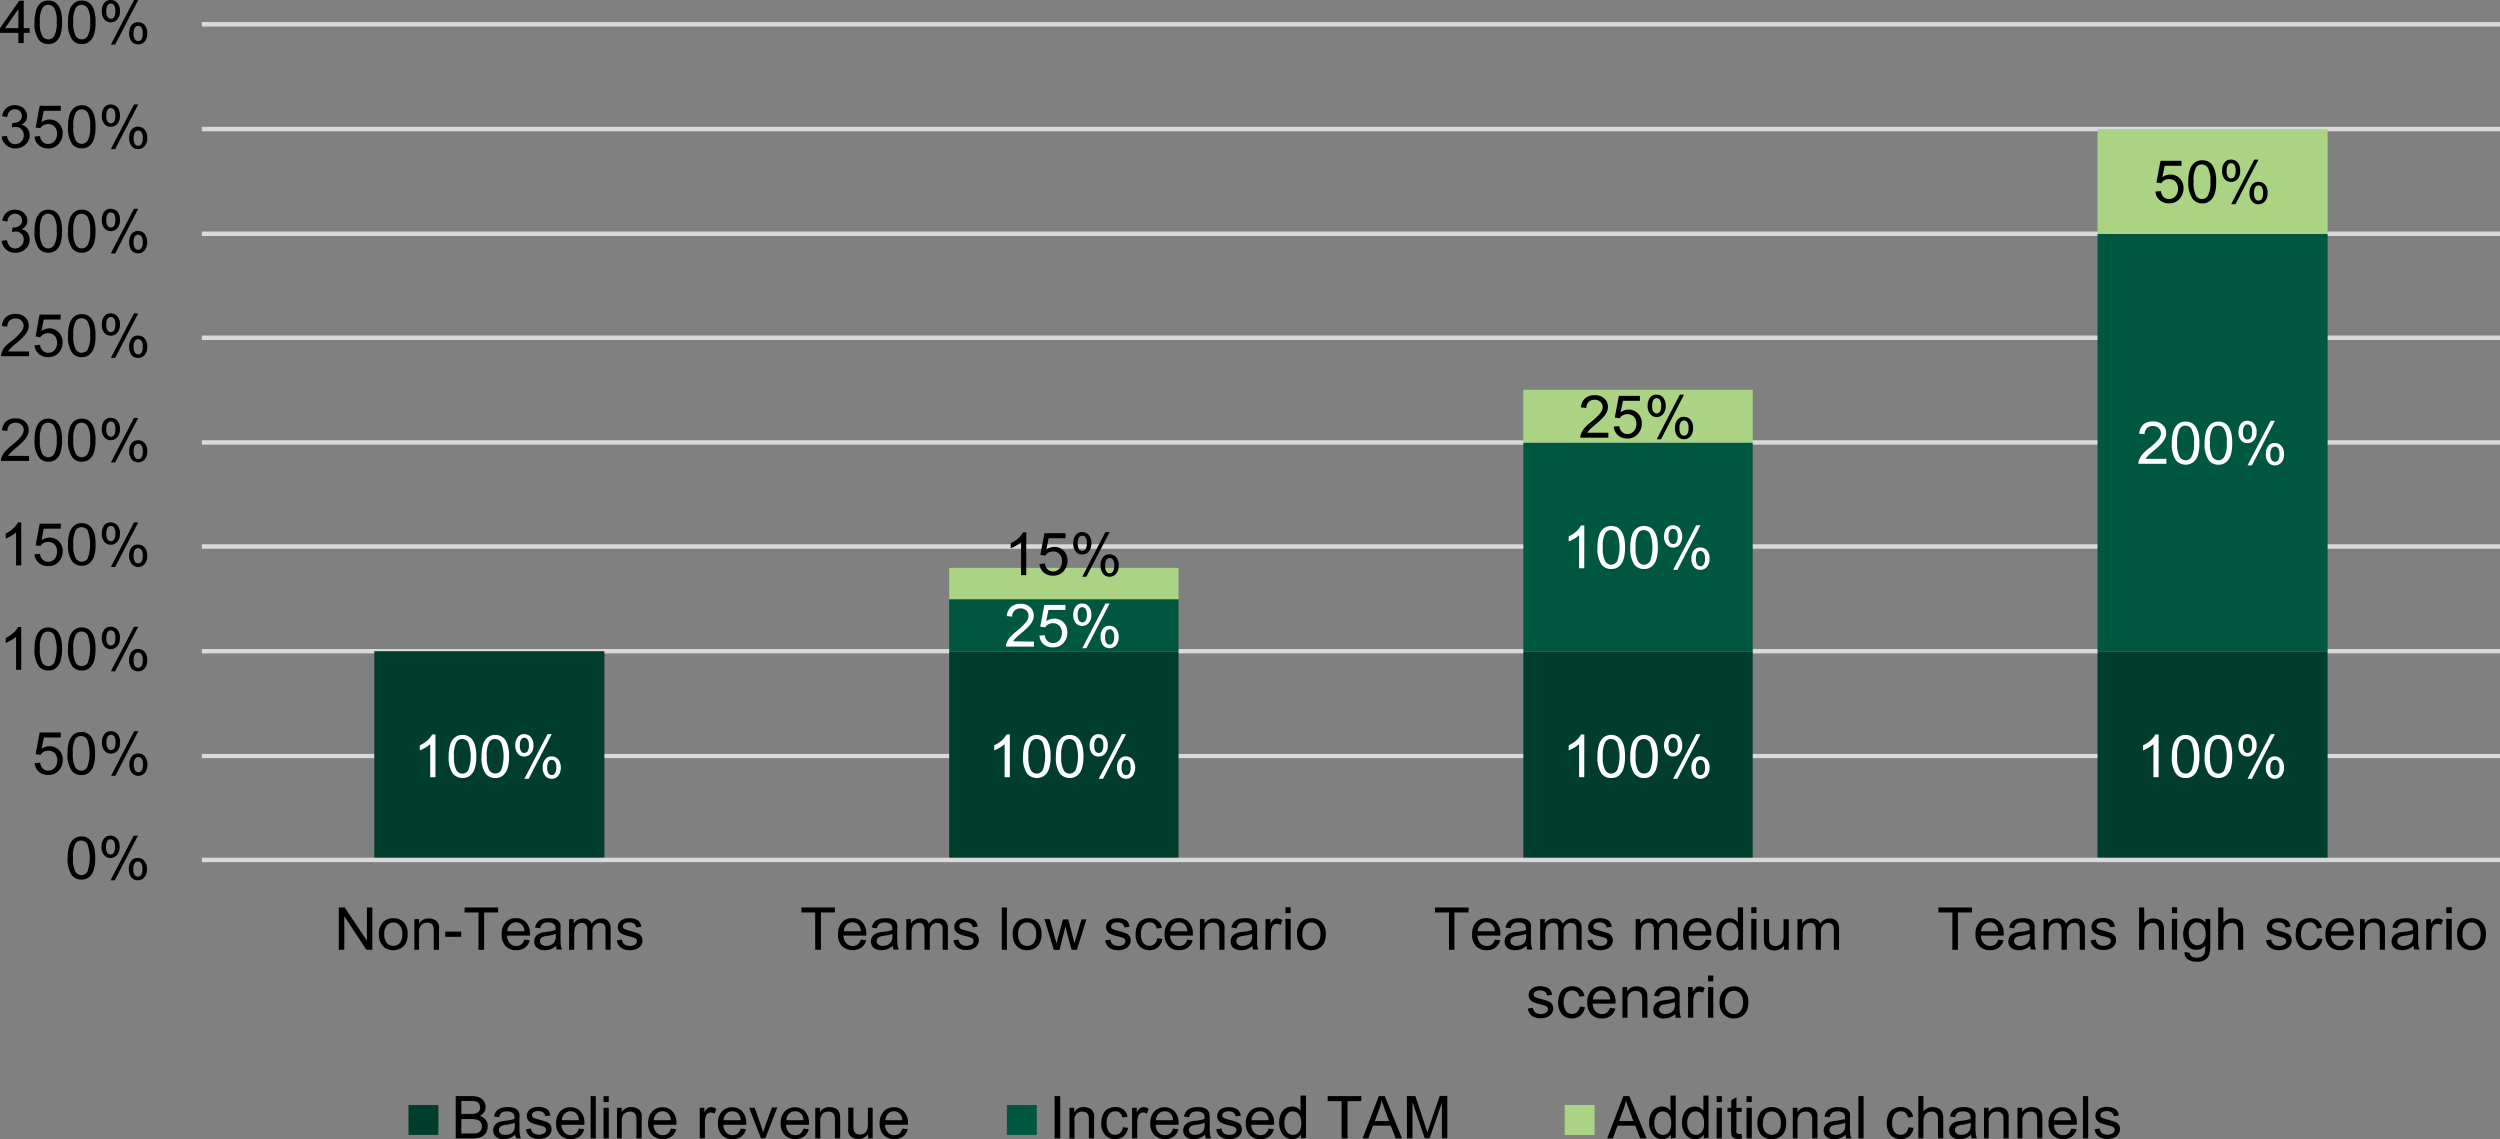 <svg xmlns="http://www.w3.org/2000/svg" xmlns:xlink="http://www.w3.org/1999/xlink" viewBox="0 0 421.13 191.89"><rect x="0" y="0" width="421.13" height="191.89" fill="#808080" stroke="none"/><defs><style>.cls-1,.cls-2{fill:none;}.cls-1{clip-rule:evenodd;}.cls-10,.cls-11,.cls-2,.cls-9{fill-rule:evenodd;}.cls-3{fill:#dad9d9;}.cls-4{clip-path:url(#clip-path);}.cls-5,.cls-9{fill:#013d2d;}.cls-10,.cls-6{fill:#005740;}.cls-11,.cls-7{fill:#aad483;}.cls-8{fill:#fff;}</style><clipPath id="clip-path"><polygon class="cls-1" points="34.01 145.58 421.73 145.58 421.73 4.1 34.01 4.1 34.01 145.58 34.01 145.58"/></clipPath></defs><g id="Layer_2" data-name="Layer 2"><g id="Layer_1-2" data-name="Layer 1"><path class="cls-3" d="M421.13,127.71H34V127H421.13Zm0-17.64H34v-.75H421.13Zm0-17.64H34v-.75H421.13Zm0-17.52H34v-.75H421.13Zm0-17.64H34v-.75H421.13Zm0-17.52H34V39H421.13Zm0-17.64H34v-.75H421.13Zm0-17.64H34V3.72H421.13Z"/><g class="cls-4"><path class="cls-5" d="M63.05,109.7h38.76v35.16H63.05V109.7Zm96.84,0h38.64v35.16H159.89V109.7Zm96.72,0h38.64v35.16H256.61V109.7Zm96.72,0h38.76v35.16H353.33V109.7Z"/></g><g class="cls-4"><path class="cls-6" d="M159.89,100.94h38.64v8.76H159.89v-8.76Zm96.72-26.4h38.64V109.7H256.61V74.54Zm96.72-35.16h38.76V109.7H353.33V39.38Z"/></g><g class="cls-4"><path class="cls-7" d="M159.89,95.66h38.64v5.28H159.89V95.66Zm96.72-30h38.64v8.88H256.61V65.66Zm96.72-43.92h38.76V39.38H353.33V21.74Z"/></g><rect class="cls-3" x="34.01" y="144.48" width="387.12" height="0.75"/><path class="cls-8" d="M73.35,130.92h-.88v-5.58a3.88,3.88,0,0,1-.83.61,5.49,5.49,0,0,1-.92.45v-.85a5.6,5.6,0,0,0,1.29-.83,3.58,3.58,0,0,0,.78-1h.56Z"/><path class="cls-8" d="M75.58,127.41a6.66,6.66,0,0,1,.26-2,2.56,2.56,0,0,1,.78-1.19,2,2,0,0,1,1.29-.42,2,2,0,0,1,1,.24,1.89,1.89,0,0,1,.72.66,3.56,3.56,0,0,1,.44,1.06,6.94,6.94,0,0,1,.16,1.69,6.56,6.56,0,0,1-.26,2,2.5,2.5,0,0,1-.77,1.19,2.17,2.17,0,0,1-2.91-.31A4.71,4.71,0,0,1,75.58,127.41Zm.9,0a4.47,4.47,0,0,0,.41,2.33,1.21,1.21,0,0,0,1,.58,1.2,1.2,0,0,0,1-.58,6.85,6.85,0,0,0,0-4.67,1.21,1.21,0,0,0-1-.58,1.12,1.12,0,0,0-1,.51A4.54,4.54,0,0,0,76.48,127.41Z"/><path class="cls-8" d="M81.11,127.41a6.66,6.66,0,0,1,.26-2,2.55,2.55,0,0,1,.77-1.19,2,2,0,0,1,1.29-.42,2,2,0,0,1,1,.24,1.89,1.89,0,0,1,.72.66,3.84,3.84,0,0,1,.44,1.06,6.94,6.94,0,0,1,.16,1.69,6.56,6.56,0,0,1-.26,2,2.5,2.5,0,0,1-.77,1.19,2,2,0,0,1-1.3.42,2,2,0,0,1-1.61-.73A4.71,4.71,0,0,1,81.11,127.41Zm.9,0a4.47,4.47,0,0,0,.41,2.33,1.18,1.18,0,0,0,2,0,6.85,6.85,0,0,0,0-4.67,1.22,1.22,0,0,0-1-.58,1.12,1.12,0,0,0-1,.51A4.54,4.54,0,0,0,82,127.41Z"/><path class="cls-8" d="M86.8,125.5a2.12,2.12,0,0,1,.39-1.29,1.29,1.29,0,0,1,1.11-.54,1.43,1.43,0,0,1,1.11.48,2,2,0,0,1,.44,1.41,2,2,0,0,1-.44,1.39,1.42,1.42,0,0,1-1.1.49,1.36,1.36,0,0,1-1.07-.48A2.12,2.12,0,0,1,86.8,125.5Zm1.53-1.23a.65.65,0,0,0-.54.29,1.73,1.73,0,0,0-.22,1,1.59,1.59,0,0,0,.22,1,.66.66,0,0,0,1.08,0,1.76,1.76,0,0,0,.22-1,1.59,1.59,0,0,0-.22-1A.68.68,0,0,0,88.33,124.27Zm0,6.92,3.9-7.52h.71l-3.88,7.52Zm3.09-1.94a2.13,2.13,0,0,1,.38-1.3,1.29,1.29,0,0,1,1.12-.53,1.43,1.43,0,0,1,1.11.48,2.42,2.42,0,0,1,0,2.8,1.43,1.43,0,0,1-1.1.49,1.37,1.37,0,0,1-1.07-.49A2.09,2.09,0,0,1,91.42,129.25ZM92.94,128a.64.64,0,0,0-.54.28,1.74,1.74,0,0,0-.22,1,1.58,1.58,0,0,0,.22,1,.64.64,0,0,0,.54.28.66.66,0,0,0,.55-.28,1.8,1.8,0,0,0,.22-1,1.67,1.67,0,0,0-.22-1A.67.67,0,0,0,92.94,128Z"/><path class="cls-8" d="M170.11,130.92h-.88v-5.58a3.88,3.88,0,0,1-.83.61,5.89,5.89,0,0,1-.92.45v-.85a5.6,5.6,0,0,0,1.29-.83,3.34,3.34,0,0,0,.77-1h.57Z"/><path class="cls-8" d="M172.34,127.41a6.66,6.66,0,0,1,.26-2,2.55,2.55,0,0,1,.77-1.19,2,2,0,0,1,1.29-.42,2,2,0,0,1,1,.24,1.89,1.89,0,0,1,.72.66,3.84,3.84,0,0,1,.44,1.06,6.94,6.94,0,0,1,.16,1.69,6.56,6.56,0,0,1-.26,2,2.5,2.5,0,0,1-.77,1.19,2.19,2.19,0,0,1-2.92-.31A4.72,4.72,0,0,1,172.34,127.41Zm.9,0a4.47,4.47,0,0,0,.41,2.33,1.2,1.2,0,0,0,1,.58,1.21,1.21,0,0,0,1-.58,6.85,6.85,0,0,0,0-4.67,1.23,1.23,0,0,0-1-.58,1.12,1.12,0,0,0-1,.51A4.54,4.54,0,0,0,173.24,127.41Z"/><path class="cls-8" d="M177.87,127.41a6.66,6.66,0,0,1,.26-2,2.55,2.55,0,0,1,.77-1.19,2,2,0,0,1,1.29-.42,2,2,0,0,1,1,.24,1.8,1.8,0,0,1,.71.66,3.56,3.56,0,0,1,.45,1.06,7.48,7.48,0,0,1,.16,1.69,6.56,6.56,0,0,1-.26,2,2.5,2.5,0,0,1-.77,1.19,2.19,2.19,0,0,1-2.92-.31A4.72,4.72,0,0,1,177.87,127.41Zm.9,0a4.47,4.47,0,0,0,.41,2.33,1.2,1.2,0,0,0,1,.58,1.22,1.22,0,0,0,1-.58,6.85,6.85,0,0,0,0-4.67,1.23,1.23,0,0,0-1-.58,1.12,1.12,0,0,0-1,.51A4.54,4.54,0,0,0,178.77,127.41Z"/><path class="cls-8" d="M183.56,125.5a2.12,2.12,0,0,1,.39-1.29,1.26,1.26,0,0,1,1.11-.54,1.43,1.43,0,0,1,1.11.48,2,2,0,0,1,.44,1.41,2,2,0,0,1-.44,1.39,1.43,1.43,0,0,1-1.1.49A1.4,1.4,0,0,1,184,127,2.17,2.17,0,0,1,183.56,125.5Zm1.52-1.23a.68.68,0,0,0-.54.29,1.82,1.82,0,0,0-.21,1,1.68,1.68,0,0,0,.21,1,.69.69,0,0,0,.54.28.67.67,0,0,0,.55-.28,1.76,1.76,0,0,0,.22-1,1.59,1.59,0,0,0-.22-1A.7.7,0,0,0,185.08,124.27Zm0,6.92,3.9-7.52h.71l-3.89,7.52Zm3.08-1.94a2.13,2.13,0,0,1,.39-1.3,1.27,1.27,0,0,1,1.12-.53,1.46,1.46,0,0,1,1.11.48,2.42,2.42,0,0,1,0,2.8,1.43,1.43,0,0,1-1.1.49,1.41,1.41,0,0,1-1.08-.49A2.15,2.15,0,0,1,188.17,129.25ZM189.7,128a.67.67,0,0,0-.55.28,1.84,1.84,0,0,0-.21,1,1.58,1.58,0,0,0,.22,1,.64.64,0,0,0,.54.28.67.67,0,0,0,.55-.28,1.82,1.82,0,0,0,.21-1,1.68,1.68,0,0,0-.21-1A.67.67,0,0,0,189.7,128Z"/><path class="cls-8" d="M266.87,130.92H266v-5.58a4.15,4.15,0,0,1-.83.61,5.89,5.89,0,0,1-.92.45v-.85a5.33,5.33,0,0,0,1.28-.83,3.23,3.23,0,0,0,.78-1h.57Z"/><path class="cls-8" d="M269.1,127.41a6.36,6.36,0,0,1,.26-2,2.55,2.55,0,0,1,.77-1.19,2,2,0,0,1,1.29-.42,2.07,2.07,0,0,1,1,.24,1.8,1.8,0,0,1,.71.66,3.56,3.56,0,0,1,.45,1.06,7.48,7.48,0,0,1,.16,1.69,6.56,6.56,0,0,1-.26,2,2.5,2.5,0,0,1-.77,1.19,2,2,0,0,1-1.3.42,2,2,0,0,1-1.62-.73A4.72,4.72,0,0,1,269.1,127.41Zm.9,0a4.37,4.37,0,0,0,.41,2.33,1.2,1.2,0,0,0,1,.58,1.22,1.22,0,0,0,1-.58,6.85,6.85,0,0,0,0-4.67,1.23,1.23,0,0,0-1-.58,1.12,1.12,0,0,0-1,.51A4.54,4.54,0,0,0,270,127.41Z"/><path class="cls-8" d="M274.63,127.41a6.36,6.36,0,0,1,.26-2,2.55,2.55,0,0,1,.77-1.19,2,2,0,0,1,1.29-.42,2.07,2.07,0,0,1,1,.24,1.87,1.87,0,0,1,.71.66,3.56,3.56,0,0,1,.45,1.06,7.48,7.48,0,0,1,.16,1.69,6.56,6.56,0,0,1-.26,2,2.5,2.5,0,0,1-.77,1.19,2,2,0,0,1-1.3.42,2,2,0,0,1-1.62-.73A4.72,4.72,0,0,1,274.63,127.41Zm.9,0a4.37,4.37,0,0,0,.41,2.33,1.17,1.17,0,0,0,2,0,6.7,6.7,0,0,0,0-4.67,1.2,1.2,0,0,0-1-.58,1.12,1.12,0,0,0-1,.51A4.54,4.54,0,0,0,275.53,127.41Z"/><path class="cls-8" d="M280.32,125.5a2.19,2.19,0,0,1,.38-1.29,1.29,1.29,0,0,1,1.12-.54,1.43,1.43,0,0,1,1.11.48,2,2,0,0,1,.44,1.41,2,2,0,0,1-.45,1.39,1.46,1.46,0,0,1-2.17,0A2.12,2.12,0,0,1,280.32,125.5Zm1.52-1.23a.65.65,0,0,0-.54.29,1.8,1.8,0,0,0-.22,1,1.67,1.67,0,0,0,.22,1,.69.69,0,0,0,.54.28.68.68,0,0,0,.55-.28,1.84,1.84,0,0,0,.22-1,1.67,1.67,0,0,0-.22-1A.7.7,0,0,0,281.84,124.27Zm0,6.92,3.9-7.52h.71l-3.89,7.52Zm3.08-1.94a2.2,2.2,0,0,1,.38-1.3,1.29,1.29,0,0,1,1.12-.53,1.43,1.43,0,0,1,1.11.48,2,2,0,0,1,.44,1.4,2,2,0,0,1-.44,1.4,1.45,1.45,0,0,1-1.1.49,1.41,1.41,0,0,1-1.08-.49A2.09,2.09,0,0,1,284.93,129.25Zm1.53-1.23a.66.66,0,0,0-.55.28,1.82,1.82,0,0,0-.22,1,1.65,1.65,0,0,0,.22,1,.66.66,0,0,0,.54.28.64.64,0,0,0,.55-.28,1.73,1.73,0,0,0,.22-1,1.59,1.59,0,0,0-.22-1A.65.65,0,0,0,286.46,128Z"/><path class="cls-8" d="M363.62,130.92h-.87v-5.58a4.15,4.15,0,0,1-.83.61,5.89,5.89,0,0,1-.92.45v-.85a5.53,5.53,0,0,0,1.28-.83,3.23,3.23,0,0,0,.78-1h.56Z"/><path class="cls-8" d="M365.85,127.41a6.33,6.33,0,0,1,.27-2,2.55,2.55,0,0,1,.77-1.19,2,2,0,0,1,1.29-.42,2.07,2.07,0,0,1,1,.24,1.94,1.94,0,0,1,.71.66,3.32,3.32,0,0,1,.44,1.06,6.94,6.94,0,0,1,.16,1.69,6.6,6.6,0,0,1-.25,2,2.57,2.57,0,0,1-.77,1.19,2,2,0,0,1-1.3.42,2,2,0,0,1-1.62-.73A4.71,4.71,0,0,1,365.85,127.41Zm.9,0a4.34,4.34,0,0,0,.42,2.33,1.17,1.17,0,0,0,2,0,6.85,6.85,0,0,0,0-4.67,1.2,1.2,0,0,0-1-.58,1.12,1.12,0,0,0-1,.51A4.52,4.52,0,0,0,366.75,127.41Z"/><path class="cls-8" d="M371.38,127.41a6.66,6.66,0,0,1,.26-2,2.64,2.64,0,0,1,.78-1.19,2,2,0,0,1,1.29-.42,2.07,2.07,0,0,1,1,.24,1.94,1.94,0,0,1,.71.66,3.32,3.32,0,0,1,.44,1.06,6.94,6.94,0,0,1,.16,1.69,6.6,6.6,0,0,1-.25,2,2.51,2.51,0,0,1-.78,1.19,2.17,2.17,0,0,1-2.91-.31A4.71,4.71,0,0,1,371.38,127.41Zm.9,0a4.47,4.47,0,0,0,.41,2.33,1.22,1.22,0,0,0,1,.58,1.2,1.2,0,0,0,1-.58,6.85,6.85,0,0,0,0-4.67,1.2,1.2,0,0,0-1-.58,1.12,1.12,0,0,0-1,.51A4.43,4.43,0,0,0,372.28,127.41Z"/><path class="cls-8" d="M377.08,125.5a2.19,2.19,0,0,1,.38-1.29,1.29,1.29,0,0,1,1.12-.54,1.46,1.46,0,0,1,1.11.48,2,2,0,0,1,.44,1.41,2,2,0,0,1-.45,1.39,1.4,1.4,0,0,1-1.1.49,1.36,1.36,0,0,1-1.07-.48A2.12,2.12,0,0,1,377.08,125.5Zm1.52-1.23a.65.65,0,0,0-.54.29,1.73,1.73,0,0,0-.22,1,1.59,1.59,0,0,0,.22,1,.67.67,0,0,0,1.09,0,1.86,1.86,0,0,0,.21-1,1.59,1.59,0,0,0-.22-1A.66.66,0,0,0,378.6,124.27Zm0,6.92,3.9-7.52h.71l-3.88,7.52Zm3.09-1.94a2.2,2.2,0,0,1,.38-1.3,1.29,1.29,0,0,1,1.12-.53,1.43,1.43,0,0,1,1.11.48,2,2,0,0,1,.44,1.4,2,2,0,0,1-.44,1.4,1.46,1.46,0,0,1-1.1.49,1.39,1.39,0,0,1-1.08-.49A2.09,2.09,0,0,1,381.69,129.25Zm1.52-1.23a.65.65,0,0,0-.54.28,1.74,1.74,0,0,0-.22,1,1.58,1.58,0,0,0,.22,1,.66.66,0,0,0,.54.28.66.66,0,0,0,.55-.28,1.73,1.73,0,0,0,.22-1,1.59,1.59,0,0,0-.22-1A.67.67,0,0,0,383.21,128Z"/><path class="cls-8" d="M174.17,108.08v.84h-4.71a1.36,1.36,0,0,1,.1-.6,3.16,3.16,0,0,1,.57-.95,9.7,9.7,0,0,1,1.15-1.08,10.07,10.07,0,0,0,1.57-1.51,1.84,1.84,0,0,0,.41-1.06,1.18,1.18,0,0,0-.37-.87,1.34,1.34,0,0,0-1-.36,1.37,1.37,0,0,0-1,.38,1.39,1.39,0,0,0-.39,1l-.9-.09a2.23,2.23,0,0,1,.7-1.54,2.38,2.38,0,0,1,1.62-.53,2.26,2.26,0,0,1,1.62.57,1.87,1.87,0,0,1,.6,1.41,2,2,0,0,1-.18.84,3.16,3.16,0,0,1-.58.88,14.46,14.46,0,0,1-1.35,1.25c-.52.44-.86.74-1,.9a2.63,2.63,0,0,0-.37.47Z"/><path class="cls-8" d="M175.1,107.06,176,107a1.63,1.63,0,0,0,.47,1,1.32,1.32,0,0,0,.9.33,1.38,1.38,0,0,0,1.07-.47,1.82,1.82,0,0,0,.44-1.27,1.63,1.63,0,0,0-.43-1.18,1.45,1.45,0,0,0-1.1-.43,1.51,1.51,0,0,0-.76.19,1.42,1.42,0,0,0-.53.5l-.83-.11.69-3.66h3.55v.84h-2.85l-.38,1.91a2.31,2.31,0,0,1,1.35-.44,2.13,2.13,0,0,1,1.57.64,2.26,2.26,0,0,1,.64,1.67,2.57,2.57,0,0,1-.56,1.67,2.25,2.25,0,0,1-1.87.86,2.32,2.32,0,0,1-1.59-.54A2.11,2.11,0,0,1,175.1,107.06Z"/><path class="cls-8" d="M180.79,103.5a2.12,2.12,0,0,1,.39-1.29,1.26,1.26,0,0,1,1.11-.54,1.43,1.43,0,0,1,1.11.48,2,2,0,0,1,.44,1.41,2,2,0,0,1-.44,1.39,1.43,1.43,0,0,1-1.1.49,1.4,1.4,0,0,1-1.08-.48A2.12,2.12,0,0,1,180.79,103.5Zm1.52-1.23a.68.68,0,0,0-.54.29,1.8,1.8,0,0,0-.22,1,1.67,1.67,0,0,0,.22,1,.69.69,0,0,0,.54.28.68.68,0,0,0,.55-.28,1.84,1.84,0,0,0,.22-1,1.67,1.67,0,0,0-.22-1A.7.7,0,0,0,182.31,102.27Zm0,6.92,3.9-7.52h.71L183,109.19Zm3.08-1.94a2.13,2.13,0,0,1,.39-1.3,1.27,1.27,0,0,1,1.11-.53,1.47,1.47,0,0,1,1.12.48,2.42,2.42,0,0,1,0,2.8,1.45,1.45,0,0,1-1.1.49,1.41,1.41,0,0,1-1.08-.49A2.09,2.09,0,0,1,185.4,107.25Zm1.53-1.23a.67.67,0,0,0-.55.28,1.84,1.84,0,0,0-.21,1,1.66,1.66,0,0,0,.21,1,.66.66,0,0,0,.54.28.67.67,0,0,0,.56-.28,1.82,1.82,0,0,0,.21-1,1.59,1.59,0,0,0-.22-1A.64.64,0,0,0,186.93,106Z"/><path class="cls-8" d="M266.87,95.73H266V90.15a4.58,4.58,0,0,1-.83.6,7.14,7.14,0,0,1-.92.46v-.85a5.07,5.07,0,0,0,1.28-.84,3.2,3.2,0,0,0,.78-1h.57Z"/><path class="cls-8" d="M269.1,92.21a6.3,6.3,0,0,1,.26-2,2.5,2.5,0,0,1,.77-1.19,2,2,0,0,1,1.29-.42,2.18,2.18,0,0,1,1,.23,1.82,1.82,0,0,1,.71.67,3.56,3.56,0,0,1,.45,1.06,7.32,7.32,0,0,1,.16,1.68,6.63,6.63,0,0,1-.26,2,2.55,2.55,0,0,1-.77,1.19,2,2,0,0,1-1.3.42,2,2,0,0,1-1.62-.74A4.7,4.7,0,0,1,269.1,92.21Zm.9,0a4.43,4.43,0,0,0,.41,2.34,1.2,1.2,0,0,0,1,.58,1.25,1.25,0,0,0,1-.58,6.88,6.88,0,0,0,0-4.68,1.25,1.25,0,0,0-1-.58,1.12,1.12,0,0,0-1,.51A4.57,4.57,0,0,0,270,92.21Z"/><path class="cls-8" d="M274.63,92.21a6.3,6.3,0,0,1,.26-2,2.5,2.5,0,0,1,.77-1.19,2,2,0,0,1,1.29-.42,2.18,2.18,0,0,1,1,.23,1.9,1.9,0,0,1,.71.67,3.56,3.56,0,0,1,.45,1.06,7.32,7.32,0,0,1,.16,1.68,6.63,6.63,0,0,1-.26,2,2.55,2.55,0,0,1-.77,1.19,2,2,0,0,1-1.3.42,2,2,0,0,1-1.62-.74A4.7,4.7,0,0,1,274.63,92.21Zm.9,0a4.43,4.43,0,0,0,.41,2.34,1.2,1.2,0,0,0,1,.58,1.22,1.22,0,0,0,1-.58,6.73,6.73,0,0,0,0-4.68,1.22,1.22,0,0,0-1-.58,1.12,1.12,0,0,0-1,.51A4.57,4.57,0,0,0,275.53,92.21Z"/><path class="cls-8" d="M280.32,90.31a2.22,2.22,0,0,1,.38-1.3,1.29,1.29,0,0,1,1.12-.53,1.43,1.43,0,0,1,1.11.48,2.42,2.42,0,0,1,0,2.8,1.43,1.43,0,0,1-1.09.49,1.41,1.41,0,0,1-1.08-.49A2.09,2.09,0,0,1,280.32,90.31Zm1.52-1.23a.64.64,0,0,0-.54.28,1.82,1.82,0,0,0-.22,1,1.63,1.63,0,0,0,.22,1,.66.66,0,0,0,.54.28.66.66,0,0,0,.55-.28,1.8,1.8,0,0,0,.22-1,1.67,1.67,0,0,0-.22-1A.67.67,0,0,0,281.84,89.08Zm0,6.91,3.9-7.51h.71L282.57,96Zm3.08-1.94a2.22,2.22,0,0,1,.38-1.3,1.31,1.31,0,0,1,1.12-.53,1.43,1.43,0,0,1,1.11.48,2,2,0,0,1,.44,1.41,2,2,0,0,1-.44,1.39,1.42,1.42,0,0,1-1.1.49,1.4,1.4,0,0,1-1.08-.48A2.14,2.14,0,0,1,284.93,94.05Zm1.53-1.23a.67.67,0,0,0-.55.29,1.78,1.78,0,0,0-.22,1,1.67,1.67,0,0,0,.22,1,.69.69,0,0,0,.54.28.67.67,0,0,0,.55-.28,1.76,1.76,0,0,0,.22-1,1.59,1.59,0,0,0-.22-1A.68.68,0,0,0,286.46,92.82Z"/><path class="cls-8" d="M364.93,77.29v.84h-4.72a1.52,1.52,0,0,1,.11-.6,3.29,3.29,0,0,1,.57-1A9.7,9.7,0,0,1,362,75.5,10.07,10.07,0,0,0,363.61,74a1.82,1.82,0,0,0,.41-1,1.17,1.17,0,0,0-.38-.88,1.32,1.32,0,0,0-1-.36,1.39,1.39,0,0,0-1,.38,1.42,1.42,0,0,0-.38,1l-.9-.09a2.23,2.23,0,0,1,.69-1.54,2.41,2.41,0,0,1,1.62-.52,2.3,2.3,0,0,1,1.63.56,1.87,1.87,0,0,1,.6,1.42,2.12,2.12,0,0,1-.18.84,3.55,3.55,0,0,1-.58.87,14.46,14.46,0,0,1-1.35,1.25c-.52.44-.86.74-1,.9a3,3,0,0,0-.37.47Z"/><path class="cls-8" d="M365.85,74.62a6.37,6.37,0,0,1,.27-2,2.55,2.55,0,0,1,.77-1.19,2,2,0,0,1,1.29-.41,2.06,2.06,0,0,1,1,.23,1.94,1.94,0,0,1,.71.66,3.42,3.42,0,0,1,.44,1.06,6.94,6.94,0,0,1,.16,1.69,6.6,6.6,0,0,1-.25,2,2.57,2.57,0,0,1-.77,1.19,2.16,2.16,0,0,1-2.92-.31A4.71,4.71,0,0,1,365.85,74.62Zm.9,0a4.41,4.41,0,0,0,.42,2.34,1.22,1.22,0,0,0,1,.58,1.21,1.21,0,0,0,1-.59,4.39,4.39,0,0,0,.41-2.33,4.38,4.38,0,0,0-.41-2.34,1.2,1.2,0,0,0-1-.58,1.12,1.12,0,0,0-1,.51A4.55,4.55,0,0,0,366.75,74.62Z"/><path class="cls-8" d="M371.38,74.62a6.7,6.7,0,0,1,.26-2,2.64,2.64,0,0,1,.78-1.19,2,2,0,0,1,1.29-.41,2.06,2.06,0,0,1,1,.23,1.94,1.94,0,0,1,.71.66,3.42,3.42,0,0,1,.44,1.06,6.94,6.94,0,0,1,.16,1.69,6.6,6.6,0,0,1-.25,2,2.51,2.51,0,0,1-.78,1.19,1.92,1.92,0,0,1-1.29.43,2,2,0,0,1-1.62-.74A4.71,4.71,0,0,1,371.38,74.62Zm.9,0a4.54,4.54,0,0,0,.41,2.34,1.25,1.25,0,0,0,1,.58,1.21,1.21,0,0,0,1-.59,4.39,4.39,0,0,0,.41-2.33,4.38,4.38,0,0,0-.41-2.34,1.2,1.2,0,0,0-1-.58,1.12,1.12,0,0,0-1,.51A4.45,4.45,0,0,0,372.28,74.62Z"/><path class="cls-8" d="M377.08,72.72a2.2,2.2,0,0,1,.38-1.3,1.29,1.29,0,0,1,1.12-.54,1.46,1.46,0,0,1,1.11.48,2,2,0,0,1,.44,1.41,2,2,0,0,1-.45,1.39,1.4,1.4,0,0,1-1.1.49,1.36,1.36,0,0,1-1.07-.48A2.09,2.09,0,0,1,377.08,72.72Zm1.52-1.23a.64.64,0,0,0-.54.28,1.73,1.73,0,0,0-.22,1,1.59,1.59,0,0,0,.22,1,.67.67,0,0,0,1.09,0,1.82,1.82,0,0,0,.21-1,1.57,1.57,0,0,0-.22-1A.64.64,0,0,0,378.6,71.49Zm0,6.91,3.9-7.52h.71l-3.88,7.52Zm3.09-1.94a2.22,2.22,0,0,1,.38-1.3,1.29,1.29,0,0,1,1.12-.53,1.43,1.43,0,0,1,1.11.48,2,2,0,0,1,.44,1.4,2,2,0,0,1-.44,1.4,1.46,1.46,0,0,1-1.1.49,1.36,1.36,0,0,1-1.08-.49A2.09,2.09,0,0,1,381.69,76.46Zm1.52-1.23a.68.68,0,0,0-.54.28,1.76,1.76,0,0,0-.22,1,1.58,1.58,0,0,0,.22,1,.66.66,0,0,0,.54.28.66.66,0,0,0,.55-.28,1.73,1.73,0,0,0,.22-1,1.59,1.59,0,0,0-.22-1A.67.67,0,0,0,383.21,75.23Z"/><path d="M172.87,96.88H172V91.31a4.58,4.58,0,0,1-.83.6,5.89,5.89,0,0,1-.92.45v-.85a5,5,0,0,0,1.28-.83,3.23,3.23,0,0,0,.78-1h.57Z"/><path d="M175.1,95l.92-.08a1.6,1.6,0,0,0,.47,1,1.32,1.32,0,0,0,.9.34,1.39,1.39,0,0,0,1.07-.48,1.82,1.82,0,0,0,.44-1.27,1.63,1.63,0,0,0-.43-1.18,1.45,1.45,0,0,0-1.1-.43,1.51,1.51,0,0,0-.76.19,1.42,1.42,0,0,0-.53.5l-.83-.11.69-3.66h3.55v.84h-2.85l-.38,1.91a2.38,2.38,0,0,1,1.35-.44,2.13,2.13,0,0,1,1.57.64,2.26,2.26,0,0,1,.64,1.67,2.57,2.57,0,0,1-.56,1.67,2.25,2.25,0,0,1-1.87.86,2.32,2.32,0,0,1-1.59-.54A2.11,2.11,0,0,1,175.1,95Z"/><path d="M180.79,91.47a2.13,2.13,0,0,1,.39-1.3,1.26,1.26,0,0,1,1.11-.54,1.43,1.43,0,0,1,1.11.48,2,2,0,0,1,.44,1.41,2,2,0,0,1-.44,1.39,1.43,1.43,0,0,1-1.1.49,1.4,1.4,0,0,1-1.08-.48A2.11,2.11,0,0,1,180.79,91.47Zm1.52-1.23a.66.66,0,0,0-.54.28,1.8,1.8,0,0,0-.22,1,1.67,1.67,0,0,0,.22,1,.66.66,0,0,0,.54.28.66.66,0,0,0,.55-.28,1.8,1.8,0,0,0,.22-1,1.65,1.65,0,0,0-.22-1A.67.67,0,0,0,182.31,90.24Zm0,6.91,3.9-7.52h.71L183,97.15Zm3.08-1.94a2.13,2.13,0,0,1,.39-1.3,1.27,1.27,0,0,1,1.11-.53,1.47,1.47,0,0,1,1.12.48,2,2,0,0,1,.44,1.4,2,2,0,0,1-.45,1.4,1.45,1.45,0,0,1-1.1.49,1.38,1.38,0,0,1-1.08-.49A2.09,2.09,0,0,1,185.4,95.21ZM186.93,94a.67.67,0,0,0-.55.28,1.86,1.86,0,0,0-.21,1,1.66,1.66,0,0,0,.21,1,.66.66,0,0,0,.54.28.67.67,0,0,0,.56-.28,1.82,1.82,0,0,0,.21-1,1.59,1.59,0,0,0-.22-1A.64.64,0,0,0,186.93,94Z"/><path d="M270.93,72.89v.84h-4.72a1.57,1.57,0,0,1,.11-.61,3.29,3.29,0,0,1,.57-1A9.7,9.7,0,0,1,268,71.09a9.62,9.62,0,0,0,1.57-1.51,1.82,1.82,0,0,0,.41-1,1.17,1.17,0,0,0-.38-.88,1.32,1.32,0,0,0-1-.36,1.39,1.39,0,0,0-1,.38,1.45,1.45,0,0,0-.38,1l-.9-.09a2.2,2.2,0,0,1,.69-1.53,2.41,2.41,0,0,1,1.62-.53,2.26,2.26,0,0,1,1.63.57,1.87,1.87,0,0,1,.6,1.41,2.12,2.12,0,0,1-.18.84,3.21,3.21,0,0,1-.58.87,13.2,13.2,0,0,1-1.35,1.25c-.52.45-.86.74-1,.9a3.09,3.09,0,0,0-.37.48Z"/><path d="M271.85,71.86l.92-.08a1.63,1.63,0,0,0,.48,1,1.26,1.26,0,0,0,.9.34,1.37,1.37,0,0,0,1.06-.48,1.76,1.76,0,0,0,.44-1.26,1.62,1.62,0,0,0-.42-1.18,1.47,1.47,0,0,0-1.1-.44,1.49,1.49,0,0,0-.76.2,1.42,1.42,0,0,0-.54.49l-.82-.1.69-3.66h3.55v.83H273.4L273,69.45a2.3,2.3,0,0,1,1.34-.45,2.14,2.14,0,0,1,1.58.65,2.24,2.24,0,0,1,.64,1.66A2.61,2.61,0,0,1,276,73a2.26,2.26,0,0,1-1.87.87,2.28,2.28,0,0,1-1.59-.55A2.12,2.12,0,0,1,271.85,71.86Z"/><path d="M277.55,68.31a2.22,2.22,0,0,1,.38-1.3,1.31,1.31,0,0,1,1.12-.53,1.43,1.43,0,0,1,1.11.48,2.42,2.42,0,0,1,0,2.8,1.43,1.43,0,0,1-1.09.49,1.41,1.41,0,0,1-1.08-.49A2.09,2.09,0,0,1,277.55,68.31Zm1.52-1.23a.64.64,0,0,0-.54.28,1.76,1.76,0,0,0-.22,1,1.63,1.63,0,0,0,.22,1,.67.67,0,0,0,1.09,0,1.82,1.82,0,0,0,.21-1,1.68,1.68,0,0,0-.21-1A.67.67,0,0,0,279.07,67.08Zm0,6.91,3.9-7.51h.71L279.8,74Zm3.08-1.94a2.22,2.22,0,0,1,.38-1.3,1.31,1.31,0,0,1,1.12-.53,1.43,1.43,0,0,1,1.11.48,2,2,0,0,1,.44,1.41,2,2,0,0,1-.44,1.39,1.42,1.42,0,0,1-1.1.49,1.4,1.4,0,0,1-1.08-.48A2.14,2.14,0,0,1,282.16,72.05Zm1.53-1.23a.67.67,0,0,0-.55.29,1.78,1.78,0,0,0-.22,1,1.67,1.67,0,0,0,.22,1,.69.69,0,0,0,.54.28.67.67,0,0,0,.55-.28,1.76,1.76,0,0,0,.22-1,1.59,1.59,0,0,0-.22-1A.68.68,0,0,0,283.69,70.82Z"/><path d="M363.09,32.27l.92-.08a1.71,1.71,0,0,0,.47,1,1.32,1.32,0,0,0,.9.34,1.39,1.39,0,0,0,1.07-.48,1.82,1.82,0,0,0,.44-1.27,1.64,1.64,0,0,0-.42-1.18,1.46,1.46,0,0,0-1.1-.43,1.52,1.52,0,0,0-.77.19,1.59,1.59,0,0,0-.53.5l-.82-.11.69-3.66h3.54v.84h-2.84l-.39,1.91a2.38,2.38,0,0,1,1.35-.44,2.15,2.15,0,0,1,1.58.64,2.32,2.32,0,0,1,.64,1.67,2.58,2.58,0,0,1-.57,1.67,2.24,2.24,0,0,1-1.87.87,2.33,2.33,0,0,1-1.59-.55A2.11,2.11,0,0,1,363.09,32.27Z"/><path d="M368.62,30.62a6.7,6.7,0,0,1,.26-2,2.55,2.55,0,0,1,.77-1.19A2,2,0,0,1,371,27a2,2,0,0,1,1,.23,1.89,1.89,0,0,1,.72.66,4,4,0,0,1,.44,1.06,6.94,6.94,0,0,1,.16,1.69,6.56,6.56,0,0,1-.26,2,2.5,2.5,0,0,1-.77,1.19,1.92,1.92,0,0,1-1.29.43,2,2,0,0,1-1.62-.74A4.71,4.71,0,0,1,368.62,30.62Zm.9,0a4.54,4.54,0,0,0,.41,2.34,1.23,1.23,0,0,0,1,.58,1.22,1.22,0,0,0,1-.59,4.49,4.49,0,0,0,.41-2.33,4.49,4.49,0,0,0-.41-2.34,1.22,1.22,0,0,0-1-.58,1.12,1.12,0,0,0-1,.51A4.57,4.57,0,0,0,369.52,30.62Z"/><path d="M374.32,28.72a2.13,2.13,0,0,1,.38-1.3,1.29,1.29,0,0,1,1.11-.54,1.43,1.43,0,0,1,1.11.48,2,2,0,0,1,.44,1.41,2,2,0,0,1-.44,1.39,1.42,1.42,0,0,1-1.1.49,1.36,1.36,0,0,1-1.07-.48A2.09,2.09,0,0,1,374.32,28.72Zm1.52-1.23a.67.67,0,0,0-.55.28,1.82,1.82,0,0,0-.21,1,1.59,1.59,0,0,0,.22,1,.66.66,0,0,0,1.08,0,1.73,1.73,0,0,0,.22-1,1.57,1.57,0,0,0-.22-1A.65.65,0,0,0,375.84,27.49Zm0,6.91,3.9-7.52h.71l-3.88,7.52Zm3.09-1.94a2.15,2.15,0,0,1,.38-1.3,1.29,1.29,0,0,1,1.12-.53,1.43,1.43,0,0,1,1.11.48,2,2,0,0,1,.44,1.4,2,2,0,0,1-.45,1.4,1.43,1.43,0,0,1-1.1.49,1.34,1.34,0,0,1-1.07-.49A2.09,2.09,0,0,1,378.93,32.46Zm1.52-1.23a.66.66,0,0,0-.54.28,1.76,1.76,0,0,0-.22,1,1.58,1.58,0,0,0,.22,1,.64.64,0,0,0,.54.28.66.66,0,0,0,.55-.28,1.8,1.8,0,0,0,.22-1,1.67,1.67,0,0,0-.22-1A.67.67,0,0,0,380.45,31.23Z"/><path d="M11.4,144.51a6.7,6.7,0,0,1,.26-2,2.56,2.56,0,0,1,.78-1.19,2,2,0,0,1,1.29-.41,2.06,2.06,0,0,1,1,.23,1.94,1.94,0,0,1,.71.66,3.42,3.42,0,0,1,.44,1.06,6.94,6.94,0,0,1,.16,1.69,6.27,6.27,0,0,1-.26,2,2.46,2.46,0,0,1-.77,1.2,2,2,0,0,1-1.29.42,2,2,0,0,1-1.62-.74A4.71,4.71,0,0,1,11.4,144.51Zm.9,0a4.47,4.47,0,0,0,.41,2.33,1.23,1.23,0,0,0,1,.59,1.21,1.21,0,0,0,1-.59,6.85,6.85,0,0,0,0-4.67,1.2,1.2,0,0,0-1-.58,1.12,1.12,0,0,0-1,.51A4.45,4.45,0,0,0,12.3,144.51Z"/><path d="M17.1,142.61a2.22,2.22,0,0,1,.38-1.3,1.29,1.29,0,0,1,1.12-.54,1.46,1.46,0,0,1,1.11.48,2,2,0,0,1,.44,1.41,2,2,0,0,1-.45,1.39,1.46,1.46,0,0,1-2.17,0A2.11,2.11,0,0,1,17.1,142.61Zm1.52-1.23a.64.64,0,0,0-.54.28,1.73,1.73,0,0,0-.22,1,1.59,1.59,0,0,0,.22,1,.67.67,0,0,0,1.09,0,1.82,1.82,0,0,0,.21-1,1.66,1.66,0,0,0-.21-1A.67.67,0,0,0,18.62,141.38Zm0,6.91,3.9-7.52h.71l-3.89,7.52Zm3.08-1.94a2.22,2.22,0,0,1,.38-1.3,1.31,1.31,0,0,1,1.12-.53,1.43,1.43,0,0,1,1.11.48,2,2,0,0,1,.44,1.41,2,2,0,0,1-.44,1.39,1.46,1.46,0,0,1-1.1.49,1.38,1.38,0,0,1-1.08-.49A2.09,2.09,0,0,1,21.71,146.35Zm1.53-1.23a.66.66,0,0,0-.55.28,1.76,1.76,0,0,0-.22,1,1.58,1.58,0,0,0,.22,1,.66.66,0,0,0,.54.28.64.64,0,0,0,.55-.28,1.73,1.73,0,0,0,.22-1,1.59,1.59,0,0,0-.22-1A.66.66,0,0,0,23.24,145.12Z"/><path d="M5.84,128.56l.92-.08a1.74,1.74,0,0,0,.47,1,1.32,1.32,0,0,0,.9.33,1.38,1.38,0,0,0,1.07-.47,1.82,1.82,0,0,0,.44-1.27,1.62,1.62,0,0,0-.42-1.18,1.46,1.46,0,0,0-1.1-.43,1.52,1.52,0,0,0-.77.19,1.59,1.59,0,0,0-.53.5L6,127.05l.69-3.66h3.54v.84H7.39L7,126.14a2.31,2.31,0,0,1,1.35-.44,2.15,2.15,0,0,1,1.58.64,2.3,2.3,0,0,1,.64,1.67,2.58,2.58,0,0,1-.57,1.67,2.24,2.24,0,0,1-1.87.86A2.32,2.32,0,0,1,6.54,130,2.11,2.11,0,0,1,5.84,128.56Z"/><path d="M11.37,126.91a6.66,6.66,0,0,1,.26-2,2.55,2.55,0,0,1,.77-1.19,2.21,2.21,0,0,1,2.3-.18,1.89,1.89,0,0,1,.72.66,3.84,3.84,0,0,1,.44,1.06,6.94,6.94,0,0,1,.16,1.69,6.56,6.56,0,0,1-.26,2,2.5,2.5,0,0,1-.77,1.19,2,2,0,0,1-1.29.42,2,2,0,0,1-1.62-.73A4.71,4.71,0,0,1,11.37,126.91Zm.9,0a4.47,4.47,0,0,0,.41,2.33,1.21,1.21,0,0,0,1,.58,1.2,1.2,0,0,0,1-.58,6.85,6.85,0,0,0,0-4.67,1.21,1.21,0,0,0-1-.58,1.12,1.12,0,0,0-1,.51A4.54,4.54,0,0,0,12.27,126.91Z"/><path d="M17.17,125a2.12,2.12,0,0,1,.39-1.29,1.29,1.29,0,0,1,1.11-.54,1.43,1.43,0,0,1,1.11.48,2,2,0,0,1,.44,1.41,2,2,0,0,1-.44,1.39,1.42,1.42,0,0,1-1.1.49,1.36,1.36,0,0,1-1.07-.48A2.12,2.12,0,0,1,17.17,125Zm1.53-1.23a.68.68,0,0,0-.55.29,1.82,1.82,0,0,0-.21,1,1.59,1.59,0,0,0,.22,1,.66.66,0,0,0,1.08,0,1.76,1.76,0,0,0,.22-1,1.59,1.59,0,0,0-.22-1A.68.68,0,0,0,18.7,123.77Zm0,6.92,3.9-7.52h.71l-3.88,7.52Zm3.09-1.94a2.13,2.13,0,0,1,.38-1.3,1.29,1.29,0,0,1,1.12-.53,1.43,1.43,0,0,1,1.11.48,2.42,2.42,0,0,1,0,2.8,1.43,1.43,0,0,1-1.1.49,1.37,1.37,0,0,1-1.07-.49A2.09,2.09,0,0,1,21.79,128.75Zm1.52-1.23a.67.67,0,0,0-.55.28,1.84,1.84,0,0,0-.21,1,1.58,1.58,0,0,0,.22,1,.64.64,0,0,0,.54.28.67.67,0,0,0,.55-.28,1.8,1.8,0,0,0,.22-1,1.67,1.67,0,0,0-.22-1A.67.67,0,0,0,23.31,127.52Z"/><path d="M3.58,112.83H2.71v-5.58a4.58,4.58,0,0,1-.83.6,6,6,0,0,1-.92.46v-.85a5.07,5.07,0,0,0,1.28-.84,3.08,3.08,0,0,0,.78-1h.56Z"/><path d="M5.82,109.31a6.3,6.3,0,0,1,.26-2,2.5,2.5,0,0,1,.77-1.19,2,2,0,0,1,1.29-.42,2.18,2.18,0,0,1,1,.23,2,2,0,0,1,.71.67,3.32,3.32,0,0,1,.44,1.06,6.85,6.85,0,0,1,.16,1.68,6.67,6.67,0,0,1-.25,2,2.55,2.55,0,0,1-.77,1.19,2,2,0,0,1-1.3.42,2,2,0,0,1-1.62-.74A4.7,4.7,0,0,1,5.82,109.31Zm.9,0a4.43,4.43,0,0,0,.41,2.34,1.17,1.17,0,0,0,2,0,6.73,6.73,0,0,0,0-4.68,1.22,1.22,0,0,0-1-.58,1.13,1.13,0,0,0-1,.52A4.5,4.5,0,0,0,6.72,109.31Z"/><path d="M11.46,109.31a6.63,6.63,0,0,1,.25-2,2.58,2.58,0,0,1,.78-1.19,2,2,0,0,1,1.29-.42,2.18,2.18,0,0,1,1,.23,2.06,2.06,0,0,1,.71.67,3.32,3.32,0,0,1,.44,1.06,6.85,6.85,0,0,1,.16,1.68,6.67,6.67,0,0,1-.25,2,2.62,2.62,0,0,1-.77,1.19,2,2,0,0,1-1.3.42,2,2,0,0,1-1.62-.74A4.7,4.7,0,0,1,11.46,109.31Zm.89,0a4.41,4.41,0,0,0,.42,2.34,1.17,1.17,0,0,0,2,0,6.88,6.88,0,0,0,0-4.68,1.22,1.22,0,0,0-1-.58,1.13,1.13,0,0,0-1,.52A4.39,4.39,0,0,0,12.35,109.31Z"/><path d="M17.15,107.41a2.22,2.22,0,0,1,.38-1.3,1.31,1.31,0,0,1,1.12-.53,1.46,1.46,0,0,1,1.11.48,2,2,0,0,1,.44,1.4,2,2,0,0,1-.45,1.4,1.43,1.43,0,0,1-1.09.49,1.4,1.4,0,0,1-1.08-.48A2.14,2.14,0,0,1,17.15,107.41Zm1.52-1.23a.66.66,0,0,0-.54.28,1.76,1.76,0,0,0-.22,1,1.61,1.61,0,0,0,.22,1,.67.67,0,0,0,1.09,0,1.82,1.82,0,0,0,.21-1,1.68,1.68,0,0,0-.21-1A.67.67,0,0,0,18.67,106.18Zm0,6.91,3.9-7.51h.71l-3.89,7.51Zm3.08-1.93a2.17,2.17,0,0,1,.38-1.3,1.29,1.29,0,0,1,1.12-.54,1.43,1.43,0,0,1,1.11.48,2,2,0,0,1,.44,1.41,2,2,0,0,1-.44,1.39,1.43,1.43,0,0,1-1.1.49,1.4,1.4,0,0,1-1.08-.48A2.11,2.11,0,0,1,21.76,111.16Zm1.53-1.23a.66.66,0,0,0-.55.28,1.73,1.73,0,0,0-.22,1,1.67,1.67,0,0,0,.22,1,.69.69,0,0,0,.54.28.68.68,0,0,0,.55-.28,1.75,1.75,0,0,0,.22-1,1.55,1.55,0,0,0-.22-1A.66.66,0,0,0,23.29,109.93Z"/><path d="M3.58,95.24H2.71V89.67a4.58,4.58,0,0,1-.83.6,5.89,5.89,0,0,1-.92.45v-.85A5,5,0,0,0,2.24,89a3.23,3.23,0,0,0,.78-1h.56Z"/><path d="M5.82,93.38l.92-.08a1.6,1.6,0,0,0,.47,1,1.32,1.32,0,0,0,.9.33,1.4,1.4,0,0,0,1.07-.47,1.81,1.81,0,0,0,.43-1.27,1.62,1.62,0,0,0-.42-1.18,1.45,1.45,0,0,0-1.1-.43,1.51,1.51,0,0,0-.76.19,1.53,1.53,0,0,0-.54.5L6,91.87l.69-3.66h3.55v.84H7.36L7,91a2.38,2.38,0,0,1,1.35-.44,2.13,2.13,0,0,1,1.57.64,2.26,2.26,0,0,1,.64,1.67A2.57,2.57,0,0,1,10,94.5a2.25,2.25,0,0,1-1.87.86,2.32,2.32,0,0,1-1.59-.54A2.07,2.07,0,0,1,5.82,93.38Z"/><path d="M11.46,91.73a6.7,6.7,0,0,1,.25-2,2.64,2.64,0,0,1,.78-1.19,2,2,0,0,1,1.29-.42,2.07,2.07,0,0,1,1,.24,1.94,1.94,0,0,1,.71.66A3.32,3.32,0,0,1,15.94,90a6.94,6.94,0,0,1,.16,1.69,6.6,6.6,0,0,1-.25,2,2.57,2.57,0,0,1-.77,1.19,2,2,0,0,1-1.3.42,2,2,0,0,1-1.62-.73A4.72,4.72,0,0,1,11.46,91.73Zm.89,0a4.34,4.34,0,0,0,.42,2.33,1.17,1.17,0,0,0,2,0,6.85,6.85,0,0,0,0-4.67,1.2,1.2,0,0,0-1-.58,1.12,1.12,0,0,0-1,.51A4.43,4.43,0,0,0,12.35,91.73Z"/><path d="M17.15,89.83a2.2,2.2,0,0,1,.38-1.3A1.29,1.29,0,0,1,18.65,88a1.46,1.46,0,0,1,1.11.48,2,2,0,0,1,.44,1.41,2,2,0,0,1-.45,1.39,1.46,1.46,0,0,1-2.17,0A2.11,2.11,0,0,1,17.15,89.83Zm1.52-1.24a.65.65,0,0,0-.54.29,1.73,1.73,0,0,0-.22,1,1.67,1.67,0,0,0,.22,1,.67.67,0,0,0,1.09,0,1.86,1.86,0,0,0,.21-1,1.62,1.62,0,0,0-.21-1A.68.68,0,0,0,18.67,88.59Zm0,6.92L22.58,88h.71L19.4,95.51Zm3.08-1.94a2.2,2.2,0,0,1,.38-1.3,1.29,1.29,0,0,1,1.12-.53,1.43,1.43,0,0,1,1.11.48,2,2,0,0,1,.44,1.4,2,2,0,0,1-.44,1.4,1.46,1.46,0,0,1-1.1.49A1.41,1.41,0,0,1,22.19,95,2.09,2.09,0,0,1,21.76,93.57Zm1.53-1.23a.66.66,0,0,0-.55.28,1.76,1.76,0,0,0-.22,1,1.65,1.65,0,0,0,.22,1,.66.66,0,0,0,.54.28.66.66,0,0,0,.55-.28,1.73,1.73,0,0,0,.22-1,1.59,1.59,0,0,0-.22-1A.66.66,0,0,0,23.29,92.34Z"/><path d="M4.89,76.8v.84H.17A1.61,1.61,0,0,1,.28,77a3.24,3.24,0,0,1,.57-.94A8.29,8.29,0,0,1,2,75,10.07,10.07,0,0,0,3.57,73.5,1.87,1.87,0,0,0,4,72.44a1.18,1.18,0,0,0-.37-.87,1.35,1.35,0,0,0-1-.36,1.36,1.36,0,0,0-1,.38,1.42,1.42,0,0,0-.38,1l-.9-.1A2.17,2.17,0,0,1,1,71a2.38,2.38,0,0,1,1.62-.53,2.26,2.26,0,0,1,1.62.57,1.87,1.87,0,0,1,.6,1.41,2,2,0,0,1-.18.84,3,3,0,0,1-.58.87,13,13,0,0,1-1.35,1.26c-.52.44-.86.74-1,.9a2.63,2.63,0,0,0-.37.47Z"/><path d="M5.82,74.13a6.32,6.32,0,0,1,.26-2,2.55,2.55,0,0,1,.77-1.19,2,2,0,0,1,1.29-.42,2.18,2.18,0,0,1,1,.23,2,2,0,0,1,.71.67,3.32,3.32,0,0,1,.44,1.06,6.94,6.94,0,0,1,.16,1.69,6.6,6.6,0,0,1-.25,2,2.5,2.5,0,0,1-.77,1.19,2,2,0,0,1-1.3.42A1.93,1.93,0,0,1,6.52,77,4.68,4.68,0,0,1,5.82,74.13Zm.9,0a4.37,4.37,0,0,0,.41,2.33,1.17,1.17,0,0,0,2,0,4.39,4.39,0,0,0,.42-2.33,4.36,4.36,0,0,0-.42-2.34,1.2,1.2,0,0,0-1-.58,1.12,1.12,0,0,0-1,.51A4.54,4.54,0,0,0,6.72,74.13Z"/><path d="M11.46,74.13a6.65,6.65,0,0,1,.25-2,2.64,2.64,0,0,1,.78-1.19,2,2,0,0,1,1.29-.42,2.18,2.18,0,0,1,1,.23,2.06,2.06,0,0,1,.71.67,3.32,3.32,0,0,1,.44,1.06,6.94,6.94,0,0,1,.16,1.69,6.6,6.6,0,0,1-.25,2,2.57,2.57,0,0,1-.77,1.19,2,2,0,0,1-1.3.42A1.93,1.93,0,0,1,12.16,77,4.68,4.68,0,0,1,11.46,74.13Zm.89,0a4.34,4.34,0,0,0,.42,2.33,1.17,1.17,0,0,0,2,0,4.41,4.41,0,0,0,.41-2.33,4.38,4.38,0,0,0-.41-2.34,1.2,1.2,0,0,0-1-.58,1.12,1.12,0,0,0-1,.51A4.43,4.43,0,0,0,12.35,74.13Z"/><path d="M17.15,72.22a2.16,2.16,0,0,1,.38-1.29,1.29,1.29,0,0,1,1.12-.54,1.46,1.46,0,0,1,1.11.48,2,2,0,0,1,.44,1.41,2,2,0,0,1-.45,1.39,1.46,1.46,0,0,1-2.17,0A2.12,2.12,0,0,1,17.15,72.22ZM18.67,71a.65.65,0,0,0-.54.29,1.71,1.71,0,0,0-.22,1,1.67,1.67,0,0,0,.22,1,.69.69,0,0,0,.54.28.68.68,0,0,0,.55-.29,1.8,1.8,0,0,0,.21-1,1.68,1.68,0,0,0-.21-1A.7.7,0,0,0,18.67,71Zm0,6.91,3.9-7.51h.71L19.4,77.9ZM21.76,76a2.2,2.2,0,0,1,.38-1.3,1.29,1.29,0,0,1,1.12-.53,1.42,1.42,0,0,1,1.11.47A2,2,0,0,1,24.81,76a2,2,0,0,1-.44,1.4,1.46,1.46,0,0,1-1.1.48,1.4,1.4,0,0,1-1.08-.48A2.11,2.11,0,0,1,21.76,76Zm1.53-1.23a.66.66,0,0,0-.55.28,1.74,1.74,0,0,0-.22,1,1.65,1.65,0,0,0,.22,1,.66.66,0,0,0,.54.28.66.66,0,0,0,.55-.28,1.73,1.73,0,0,0,.22-1,1.57,1.57,0,0,0-.22-1A.66.66,0,0,0,23.29,74.74Z"/><path d="M4.89,59.2V60H.17a1.61,1.61,0,0,1,.11-.61,3.29,3.29,0,0,1,.57-1A9.7,9.7,0,0,1,2,57.4a9.22,9.22,0,0,0,1.57-1.51,1.82,1.82,0,0,0,.41-1A1.2,1.2,0,0,0,3.61,54a1.39,1.39,0,0,0-1-.35,1.36,1.36,0,0,0-1,.38,1.42,1.42,0,0,0-.38,1l-.9-.1A2.17,2.17,0,0,1,1,53.41a2.38,2.38,0,0,1,1.62-.53,2.26,2.26,0,0,1,1.62.57,1.87,1.87,0,0,1,.6,1.41,2,2,0,0,1-.18.84,3,3,0,0,1-.58.87,13,13,0,0,1-1.35,1.26c-.52.44-.86.74-1,.89a3.09,3.09,0,0,0-.37.48Z"/><path d="M5.82,58.17l.92-.08a1.58,1.58,0,0,0,.47,1,1.28,1.28,0,0,0,.9.34A1.43,1.43,0,0,0,9.18,59a1.81,1.81,0,0,0,.43-1.27,1.62,1.62,0,0,0-.42-1.18,1.45,1.45,0,0,0-1.1-.43,1.51,1.51,0,0,0-.76.19,1.45,1.45,0,0,0-.54.5L6,56.67,6.66,53h3.55v.83H7.36L7,55.76a2.32,2.32,0,0,1,1.35-.45A2.14,2.14,0,0,1,9.9,56a2.25,2.25,0,0,1,.64,1.66A2.58,2.58,0,0,1,10,59.3a2.28,2.28,0,0,1-1.87.86,2.32,2.32,0,0,1-1.59-.54A2.12,2.12,0,0,1,5.82,58.17Z"/><path d="M11.46,56.52a6.63,6.63,0,0,1,.25-2,2.58,2.58,0,0,1,.78-1.19,2,2,0,0,1,1.29-.42,2.18,2.18,0,0,1,1,.23,2.06,2.06,0,0,1,.71.67,3.32,3.32,0,0,1,.44,1.06,6.9,6.9,0,0,1,.16,1.68,6.63,6.63,0,0,1-.25,2,2.62,2.62,0,0,1-.77,1.19,2,2,0,0,1-1.3.42,1.93,1.93,0,0,1-1.62-.74A4.7,4.7,0,0,1,11.46,56.52Zm.89,0a4.41,4.41,0,0,0,.42,2.34,1.17,1.17,0,0,0,2,0,4.43,4.43,0,0,0,.41-2.34,4.43,4.43,0,0,0-.41-2.34,1.21,1.21,0,0,0-1-.57,1.12,1.12,0,0,0-1,.51A4.39,4.39,0,0,0,12.35,56.52Z"/><path d="M17.15,54.62a2.22,2.22,0,0,1,.38-1.3,1.31,1.31,0,0,1,1.12-.53,1.46,1.46,0,0,1,1.11.48,2,2,0,0,1,.44,1.41,2,2,0,0,1-.45,1.39,1.46,1.46,0,0,1-2.17,0A2.12,2.12,0,0,1,17.15,54.62Zm1.52-1.23a.66.66,0,0,0-.54.28,1.76,1.76,0,0,0-.22,1,1.67,1.67,0,0,0,.22,1,.69.69,0,0,0,.54.28.68.68,0,0,0,.55-.29,1.8,1.8,0,0,0,.21-1,1.68,1.68,0,0,0-.21-1A.7.7,0,0,0,18.67,53.39Zm0,6.91,3.9-7.51h.71L19.4,60.3Zm3.08-1.93a2.2,2.2,0,0,1,.38-1.3,1.29,1.29,0,0,1,1.12-.54,1.43,1.43,0,0,1,1.11.48,2,2,0,0,1,.44,1.41,2,2,0,0,1-.44,1.39,1.43,1.43,0,0,1-1.1.49,1.4,1.4,0,0,1-1.08-.48A2.11,2.11,0,0,1,21.76,58.37Zm1.53-1.23a.66.66,0,0,0-.55.28,1.74,1.74,0,0,0-.22,1,1.65,1.65,0,0,0,.22,1,.66.66,0,0,0,.54.28.66.66,0,0,0,.55-.28,1.73,1.73,0,0,0,.22-1,1.57,1.57,0,0,0-.22-1A.66.66,0,0,0,23.29,57.14Z"/><path d="M.29,40.56l.88-.11a2,2,0,0,0,.51,1.07,1.27,1.27,0,0,0,.88.33,1.43,1.43,0,0,0,1-.43A1.46,1.46,0,0,0,4,40.36,1.35,1.35,0,0,0,2.64,39a2.72,2.72,0,0,0-.62.1l.1-.77h.14a1.75,1.75,0,0,0,1-.29,1,1,0,0,0,.45-.9,1.06,1.06,0,0,0-.33-.8A1.13,1.13,0,0,0,2.54,36a1.17,1.17,0,0,0-.85.32,1.6,1.6,0,0,0-.44,1l-.87-.15a2.26,2.26,0,0,1,.73-1.37,2.11,2.11,0,0,1,1.41-.48,2.32,2.32,0,0,1,1.08.25,1.78,1.78,0,0,1,.75.68,1.81,1.81,0,0,1,.26.92,1.46,1.46,0,0,1-.25.84,1.57,1.57,0,0,1-.73.6,1.64,1.64,0,0,1,1,.61A1.87,1.87,0,0,1,5,40.34a2.11,2.11,0,0,1-.68,1.58,2.36,2.36,0,0,1-1.72.65A2.2,2.2,0,0,1,1,42,2.17,2.17,0,0,1,.29,40.56Z"/><path d="M5.82,38.93a6.3,6.3,0,0,1,.26-2,2.5,2.5,0,0,1,.77-1.19,2,2,0,0,1,1.29-.42,2.18,2.18,0,0,1,1,.23,1.87,1.87,0,0,1,.71.66,3.48,3.48,0,0,1,.44,1.07,6.8,6.8,0,0,1,.16,1.68,6.67,6.67,0,0,1-.25,2,2.55,2.55,0,0,1-.77,1.19,2,2,0,0,1-1.3.42,2,2,0,0,1-1.62-.74A4.7,4.7,0,0,1,5.82,38.93Zm.9,0a4.43,4.43,0,0,0,.41,2.34,1.22,1.22,0,0,0,1,.58,1.21,1.21,0,0,0,1-.59,4.34,4.34,0,0,0,.42-2.33,4.41,4.41,0,0,0-.42-2.34,1.22,1.22,0,0,0-1-.58,1.12,1.12,0,0,0-1,.51A4.57,4.57,0,0,0,6.72,38.93Z"/><path d="M11.46,38.93a6.63,6.63,0,0,1,.25-2,2.58,2.58,0,0,1,.78-1.19,2,2,0,0,1,1.29-.42,2.18,2.18,0,0,1,1,.23,1.94,1.94,0,0,1,.71.66,3.48,3.48,0,0,1,.44,1.07,6.8,6.8,0,0,1,.16,1.68,6.67,6.67,0,0,1-.25,2,2.62,2.62,0,0,1-.77,1.19,2,2,0,0,1-1.3.42,2,2,0,0,1-1.62-.74A4.7,4.7,0,0,1,11.46,38.93Zm.89,0a4.41,4.41,0,0,0,.42,2.34,1.22,1.22,0,0,0,1,.58,1.21,1.21,0,0,0,1-.59,4.37,4.37,0,0,0,.41-2.33,4.43,4.43,0,0,0-.41-2.34,1.22,1.22,0,0,0-1-.58,1.12,1.12,0,0,0-1,.51A4.45,4.45,0,0,0,12.35,38.93Z"/><path d="M17.15,37a2.22,2.22,0,0,1,.38-1.3,1.29,1.29,0,0,1,1.12-.53,1.49,1.49,0,0,1,1.11.47,2,2,0,0,1,.44,1.41,2,2,0,0,1-.45,1.4,1.42,1.42,0,0,1-1.09.48,1.4,1.4,0,0,1-1.08-.48A2.09,2.09,0,0,1,17.15,37Zm1.52-1.23a.64.64,0,0,0-.54.28,1.74,1.74,0,0,0-.22,1,1.63,1.63,0,0,0,.22,1,.67.67,0,0,0,1.09,0,1.82,1.82,0,0,0,.21-1,1.66,1.66,0,0,0-.21-1A.67.67,0,0,0,18.67,35.8Zm0,6.91,3.9-7.51h.71L19.4,42.71Zm3.08-1.94a2.22,2.22,0,0,1,.38-1.3,1.31,1.31,0,0,1,1.12-.53,1.43,1.43,0,0,1,1.11.48,2.45,2.45,0,0,1,0,2.8,1.43,1.43,0,0,1-1.1.49,1.4,1.4,0,0,1-1.08-.48A2.14,2.14,0,0,1,21.76,40.77Zm1.53-1.23a.67.67,0,0,0-.55.29,1.71,1.71,0,0,0-.22,1,1.61,1.61,0,0,0,.22,1,.68.68,0,0,0,.54.29.67.67,0,0,0,.55-.29,1.71,1.71,0,0,0,.22-1,1.59,1.59,0,0,0-.22-1A.69.69,0,0,0,23.29,39.54Z"/><path d="M.29,23l.88-.12a2,2,0,0,0,.51,1.08,1.26,1.26,0,0,0,.88.32A1.44,1.44,0,0,0,4,22.77a1.35,1.35,0,0,0-.39-1,1.36,1.36,0,0,0-1-.39,2.26,2.26,0,0,0-.62.1l.1-.77h.14a1.83,1.83,0,0,0,1-.29,1,1,0,0,0,.45-.9,1.06,1.06,0,0,0-.33-.8,1.14,1.14,0,0,0-.84-.32,1.21,1.21,0,0,0-.85.32,1.66,1.66,0,0,0-.44,1l-.87-.16a2.26,2.26,0,0,1,.73-1.36,2.12,2.12,0,0,1,1.41-.49,2.45,2.45,0,0,1,1.08.25,1.81,1.81,0,0,1,1,1.61,1.46,1.46,0,0,1-.25.84,1.69,1.69,0,0,1-.73.6,1.64,1.64,0,0,1,1,.61A1.85,1.85,0,0,1,5,22.75a2.11,2.11,0,0,1-.68,1.58A2.4,2.4,0,0,1,2.56,25,2.24,2.24,0,0,1,1,24.42,2.19,2.19,0,0,1,.29,23Z"/><path d="M5.82,23l.92-.08a1.63,1.63,0,0,0,.47,1,1.32,1.32,0,0,0,.9.33,1.4,1.4,0,0,0,1.07-.47,1.81,1.81,0,0,0,.43-1.27,1.62,1.62,0,0,0-.42-1.18,1.45,1.45,0,0,0-1.1-.43,1.51,1.51,0,0,0-.76.19,1.53,1.53,0,0,0-.54.5L6,21.48l.69-3.66h3.55v.84H7.36L7,20.57a2.31,2.31,0,0,1,1.35-.44,2.13,2.13,0,0,1,1.57.64,2.26,2.26,0,0,1,.64,1.67A2.57,2.57,0,0,1,10,24.11,2.25,2.25,0,0,1,8.11,25a2.32,2.32,0,0,1-1.59-.54A2.09,2.09,0,0,1,5.82,23Z"/><path d="M11.46,21.34a6.7,6.7,0,0,1,.25-2,2.64,2.64,0,0,1,.78-1.19,2,2,0,0,1,1.29-.42,2.18,2.18,0,0,1,1,.23,2.06,2.06,0,0,1,.71.67,3.42,3.42,0,0,1,.44,1.06,6.94,6.94,0,0,1,.16,1.69,6.6,6.6,0,0,1-.25,2,2.57,2.57,0,0,1-.77,1.19,2,2,0,0,1-1.3.42,2,2,0,0,1-1.62-.73A4.72,4.72,0,0,1,11.46,21.34Zm.89,0a4.34,4.34,0,0,0,.42,2.33,1.17,1.17,0,0,0,2,0,4.41,4.41,0,0,0,.41-2.33A4.38,4.38,0,0,0,14.79,19a1.2,1.2,0,0,0-1-.58,1.12,1.12,0,0,0-1,.51A4.43,4.43,0,0,0,12.35,21.34Z"/><path d="M17.15,19.44a2.2,2.2,0,0,1,.38-1.3,1.29,1.29,0,0,1,1.12-.54,1.46,1.46,0,0,1,1.11.48,2,2,0,0,1,.44,1.41,2,2,0,0,1-.45,1.39,1.46,1.46,0,0,1-2.17,0A2.11,2.11,0,0,1,17.15,19.44Zm1.52-1.23a.64.64,0,0,0-.54.28,1.71,1.71,0,0,0-.22,1,1.67,1.67,0,0,0,.22,1,.67.67,0,0,0,1.09,0,1.86,1.86,0,0,0,.21-1,1.68,1.68,0,0,0-.21-1A.69.69,0,0,0,18.67,18.21Zm0,6.91,3.9-7.52h.71L19.4,25.12Zm3.08-1.94a2.2,2.2,0,0,1,.38-1.3,1.29,1.29,0,0,1,1.12-.53,1.43,1.43,0,0,1,1.11.48,2,2,0,0,1,.44,1.4,2,2,0,0,1-.44,1.4,1.46,1.46,0,0,1-1.1.49,1.41,1.41,0,0,1-1.08-.49A2.09,2.09,0,0,1,21.76,23.18ZM23.29,22a.66.66,0,0,0-.55.28,1.74,1.74,0,0,0-.22,1,1.65,1.65,0,0,0,.22,1,.66.66,0,0,0,.54.28.66.66,0,0,0,.55-.28,1.73,1.73,0,0,0,.22-1,1.59,1.59,0,0,0-.22-1A.66.66,0,0,0,23.29,22Z"/><path d="M3.09,7.25V5.54H0v-.8L3.25.12H4V4.74h1v.8H4V7.25Zm0-2.51V1.53L.86,4.74Z"/><path d="M5.82,3.74a6.32,6.32,0,0,1,.26-2A2.55,2.55,0,0,1,6.85.51,2,2,0,0,1,8.14.09a2.18,2.18,0,0,1,1,.23A2,2,0,0,1,9.86,1a3.32,3.32,0,0,1,.44,1.06,6.94,6.94,0,0,1,.16,1.69,6.6,6.6,0,0,1-.25,2A2.55,2.55,0,0,1,9.44,7a2,2,0,0,1-1.3.42,1.93,1.93,0,0,1-1.62-.74A4.68,4.68,0,0,1,5.82,3.74Zm.9,0a4.39,4.39,0,0,0,.41,2.33,1.17,1.17,0,0,0,2,0,4.39,4.39,0,0,0,.42-2.33A4.36,4.36,0,0,0,9.15,1.4a1.2,1.2,0,0,0-1-.58,1.12,1.12,0,0,0-1,.51A4.52,4.52,0,0,0,6.72,3.74Z"/><path d="M11.46,3.74a6.65,6.65,0,0,1,.25-2A2.64,2.64,0,0,1,12.49.51,2,2,0,0,1,13.78.09a2.18,2.18,0,0,1,1,.23A2.06,2.06,0,0,1,15.5,1a3.32,3.32,0,0,1,.44,1.06,6.94,6.94,0,0,1,.16,1.69,6.6,6.6,0,0,1-.25,2A2.62,2.62,0,0,1,15.08,7a2,2,0,0,1-1.3.42,1.93,1.93,0,0,1-1.62-.74A4.68,4.68,0,0,1,11.46,3.74Zm.89,0a4.37,4.37,0,0,0,.42,2.33,1.17,1.17,0,0,0,2,0,4.41,4.41,0,0,0,.41-2.33,4.38,4.38,0,0,0-.41-2.34,1.2,1.2,0,0,0-1-.58,1.12,1.12,0,0,0-1,.51A4.4,4.4,0,0,0,12.35,3.74Z"/><path d="M17.15,1.83A2.16,2.16,0,0,1,17.53.54,1.29,1.29,0,0,1,18.65,0a1.46,1.46,0,0,1,1.11.48,2,2,0,0,1,.44,1.41,2,2,0,0,1-.45,1.39,1.46,1.46,0,0,1-2.17,0A2.12,2.12,0,0,1,17.15,1.83ZM18.67.6a.66.66,0,0,0-.54.28,1.76,1.76,0,0,0-.22,1,1.67,1.67,0,0,0,.22,1,.69.69,0,0,0,.54.28.68.68,0,0,0,.55-.29,1.8,1.8,0,0,0,.21-1,1.68,1.68,0,0,0-.21-1A.7.7,0,0,0,18.67.6Zm0,6.91L22.58,0h.71L19.4,7.51Zm3.08-1.93a2.2,2.2,0,0,1,.38-1.3,1.29,1.29,0,0,1,1.12-.53,1.42,1.42,0,0,1,1.11.47,2,2,0,0,1,.44,1.41A2,2,0,0,1,24.37,7a1.46,1.46,0,0,1-1.1.48A1.4,1.4,0,0,1,22.19,7,2.11,2.11,0,0,1,21.76,5.58Zm1.53-1.23a.66.66,0,0,0-.55.28,1.74,1.74,0,0,0-.22,1,1.65,1.65,0,0,0,.22,1,.66.66,0,0,0,.54.28.66.66,0,0,0,.55-.28,1.73,1.73,0,0,0,.22-1,1.57,1.57,0,0,0-.22-1A.66.66,0,0,0,23.29,4.35Z"/><path d="M57.07,160v-7.13h1l3.74,5.59v-5.59h.91V160h-1L58,154.34V160Z"/><path d="M63.83,157.36a2.67,2.67,0,0,1,.8-2.12,2.44,2.44,0,0,1,1.63-.57,2.33,2.33,0,0,1,1.74.69,2.67,2.67,0,0,1,.67,1.93,3.4,3.4,0,0,1-.3,1.57,2.13,2.13,0,0,1-.87.89,2.51,2.51,0,0,1-1.24.31,2.34,2.34,0,0,1-1.76-.69A2.82,2.82,0,0,1,63.83,157.36Zm.9,0a2.19,2.19,0,0,0,.44,1.49,1.45,1.45,0,0,0,2.17,0,2.26,2.26,0,0,0,.43-1.52,2.15,2.15,0,0,0-.43-1.45,1.45,1.45,0,0,0-2.17,0A2.18,2.18,0,0,0,64.73,157.36Z"/><path d="M69.8,160v-5.17h.79v.74a1.84,1.84,0,0,1,1.64-.85,2.2,2.2,0,0,1,.86.16,1.34,1.34,0,0,1,.58.44,1.67,1.67,0,0,1,.28.65,5.26,5.26,0,0,1,0,.85V160h-.88V156.8a2.36,2.36,0,0,0-.1-.8.91.91,0,0,0-.36-.42,1.23,1.23,0,0,0-.61-.16,1.4,1.4,0,0,0-1,.36,1.75,1.75,0,0,0-.41,1.35V160Z"/><path d="M75,157.81v-.88h2.69v.88Z"/><path d="M80.61,160v-6.29H78.26v-.84h5.65v.84H81.55V160Z"/><path d="M88.33,158.28l.91.11a2.21,2.21,0,0,1-.79,1.23,2.35,2.35,0,0,1-1.48.44,2.37,2.37,0,0,1-1.8-.69,2.75,2.75,0,0,1-.66-2,2.86,2.86,0,0,1,.67-2,2.26,2.26,0,0,1,1.74-.71,2.2,2.2,0,0,1,1.69.7,2.79,2.79,0,0,1,.66,2,2.37,2.37,0,0,1,0,.24H85.41a2,2,0,0,0,.48,1.3,1.44,1.44,0,0,0,1.08.45,1.31,1.31,0,0,0,.82-.25A1.65,1.65,0,0,0,88.33,158.28Zm-2.87-1.41h2.88a1.77,1.77,0,0,0-.33-1,1.34,1.34,0,0,0-1.08-.51,1.42,1.42,0,0,0-1,.41A1.62,1.62,0,0,0,85.46,156.87Z"/><path d="M93.7,159.31a3.38,3.38,0,0,1-.94.58,2.55,2.55,0,0,1-1,.17,1.9,1.9,0,0,1-1.31-.41,1.36,1.36,0,0,1-.46-1.07,1.47,1.47,0,0,1,.17-.69,1.39,1.39,0,0,1,.46-.5,2,2,0,0,1,.63-.29,7,7,0,0,1,.77-.13,7.37,7.37,0,0,0,1.56-.3c0-.12,0-.2,0-.23a.93.93,0,0,0-.25-.75,1.44,1.44,0,0,0-1-.3,1.51,1.51,0,0,0-.91.22,1.32,1.32,0,0,0-.43.76l-.86-.12a2.1,2.1,0,0,1,.39-.88,1.57,1.57,0,0,1,.77-.52,3.51,3.51,0,0,1,1.17-.18,3.26,3.26,0,0,1,1.08.15,1.36,1.36,0,0,1,.6.39,1.52,1.52,0,0,1,.28.6,5,5,0,0,1,0,.81v1.16a11.65,11.65,0,0,0,.06,1.55,1.85,1.85,0,0,0,.22.62h-.92A1.83,1.83,0,0,1,93.7,159.31Zm-.08-2a6.23,6.23,0,0,1-1.42.33,3.36,3.36,0,0,0-.77.18.73.73,0,0,0-.34.28.72.72,0,0,0-.13.42.73.73,0,0,0,.27.58,1.14,1.14,0,0,0,.78.24,1.93,1.93,0,0,0,.9-.22,1.34,1.34,0,0,0,.57-.61,2,2,0,0,0,.14-.88Z"/><path d="M95.86,160v-5.17h.78v.73a1.83,1.83,0,0,1,1.57-.84,1.7,1.7,0,0,1,.94.23,1.35,1.35,0,0,1,.52.67,1.84,1.84,0,0,1,1.59-.9,1.57,1.57,0,0,1,1.18.42,1.79,1.79,0,0,1,.42,1.31V160H102v-3.26a2.28,2.28,0,0,0-.08-.75.76.76,0,0,0-.31-.38,1,1,0,0,0-.52-.14,1.2,1.2,0,0,0-.91.37A1.58,1.58,0,0,0,99.8,157v3h-.87v-3.36a1.52,1.52,0,0,0-.22-.88.81.81,0,0,0-.7-.29,1.26,1.26,0,0,0-.68.2,1.14,1.14,0,0,0-.46.57,3.32,3.32,0,0,0-.14,1.08V160Z"/><path d="M103.9,158.4l.87-.13a1.23,1.23,0,0,0,.4.8,1.48,1.48,0,0,0,.94.27,1.37,1.37,0,0,0,.89-.24.73.73,0,0,0,.29-.58.54.54,0,0,0-.25-.47,4.38,4.38,0,0,0-.9-.29,7.54,7.54,0,0,1-1.33-.42,1.38,1.38,0,0,1-.57-.49,1.37,1.37,0,0,1,0-1.34,1.44,1.44,0,0,1,.43-.49,1.77,1.77,0,0,1,.55-.25,2.68,2.68,0,0,1,.76-.1,2.93,2.93,0,0,1,1.07.17,1.53,1.53,0,0,1,.68.47,2,2,0,0,1,.3.8l-.86.12a.92.92,0,0,0-.34-.62,1.22,1.22,0,0,0-.79-.23,1.47,1.47,0,0,0-.86.2.59.59,0,0,0-.25.47.5.5,0,0,0,.1.31.81.81,0,0,0,.34.23c.09,0,.34.11.77.22a13.33,13.33,0,0,1,1.3.41,1.37,1.37,0,0,1,.57.46,1.28,1.28,0,0,1,.21.75,1.44,1.44,0,0,1-.25.82,1.65,1.65,0,0,1-.74.6,2.68,2.68,0,0,1-1.09.21,2.4,2.4,0,0,1-1.53-.42A1.9,1.9,0,0,1,103.9,158.4Z"/><path d="M137.32,160v-6.29H135v-.84h5.65v.84h-2.36V160Z"/><path d="M145,158.28l.9.11a2.16,2.16,0,0,1-.79,1.23,2.69,2.69,0,0,1-3.27-.25,2.71,2.71,0,0,1-.67-2,2.86,2.86,0,0,1,.67-2,2.27,2.27,0,0,1,1.74-.71,2.23,2.23,0,0,1,1.7.7,2.83,2.83,0,0,1,.65,2v.24h-3.85a2,2,0,0,0,.48,1.3,1.44,1.44,0,0,0,1.08.45,1.33,1.33,0,0,0,.82-.25A1.65,1.65,0,0,0,145,158.28Zm-2.88-1.41h2.89a1.77,1.77,0,0,0-.33-1,1.34,1.34,0,0,0-1.09-.51,1.38,1.38,0,0,0-1,.41A1.58,1.58,0,0,0,142.16,156.87Z"/><path d="M150.4,159.31a3.21,3.21,0,0,1-.93.58,2.61,2.61,0,0,1-1,.17,1.92,1.92,0,0,1-1.31-.41,1.39,1.39,0,0,1-.45-1.07,1.36,1.36,0,0,1,.17-.69,1.28,1.28,0,0,1,.45-.5,2.26,2.26,0,0,1,.63-.29,6.85,6.85,0,0,1,.78-.13,7.37,7.37,0,0,0,1.56-.3v-.23a1,1,0,0,0-.24-.75,1.9,1.9,0,0,0-1.91-.08,1.33,1.33,0,0,0-.44.76l-.85-.12a2,2,0,0,1,.38-.88,1.67,1.67,0,0,1,.77-.52,3.53,3.53,0,0,1,1.18-.18,3.2,3.2,0,0,1,1.07.15,1.34,1.34,0,0,1,.61.39,1.38,1.38,0,0,1,.27.6,5,5,0,0,1,0,.81v1.16a11.65,11.65,0,0,0,.06,1.55,2.09,2.09,0,0,0,.22.62h-.91A2.08,2.08,0,0,1,150.4,159.31Zm-.07-2a6.34,6.34,0,0,1-1.43.33,3.38,3.38,0,0,0-.76.18.76.76,0,0,0-.35.28.79.79,0,0,0-.12.42.75.75,0,0,0,.26.58,1.14,1.14,0,0,0,.78.24,1.87,1.87,0,0,0,.9-.22,1.37,1.37,0,0,0,.58-.61,2.2,2.2,0,0,0,.14-.88Z"/><path d="M152.67,160v-5.17h.78v.73a1.81,1.81,0,0,1,.65-.61,1.77,1.77,0,0,1,.92-.23,1.68,1.68,0,0,1,.94.23,1.25,1.25,0,0,1,.52.67,1.86,1.86,0,0,1,1.59-.9,1.6,1.6,0,0,1,1.19.42,1.84,1.84,0,0,1,.41,1.31V160h-.87v-3.26a2.21,2.21,0,0,0-.09-.75.74.74,0,0,0-.3-.38,1,1,0,0,0-.53-.14,1.19,1.19,0,0,0-.9.37,1.58,1.58,0,0,0-.36,1.16v3h-.88v-3.36a1.52,1.52,0,0,0-.21-.88.84.84,0,0,0-.7-.29,1.29,1.29,0,0,0-.69.2,1.07,1.07,0,0,0-.45.57,3.06,3.06,0,0,0-.14,1.08V160Z"/><path d="M160.61,158.4l.86-.13a1.24,1.24,0,0,0,.41.8,1.77,1.77,0,0,0,1.83,0,.76.76,0,0,0,.29-.58.55.55,0,0,0-.26-.47,4.38,4.38,0,0,0-.9-.29,7.84,7.84,0,0,1-1.33-.42,1.3,1.3,0,0,1-.76-1.19,1.41,1.41,0,0,1,.16-.64,1.55,1.55,0,0,1,.43-.49,1.84,1.84,0,0,1,.56-.25,2.64,2.64,0,0,1,.76-.1,2.88,2.88,0,0,1,1.06.17,1.47,1.47,0,0,1,.68.47,1.76,1.76,0,0,1,.3.8l-.85.12a.92.92,0,0,0-.34-.62,1.24,1.24,0,0,0-.79-.23,1.45,1.45,0,0,0-.86.2.6.6,0,0,0-.26.47.51.51,0,0,0,.11.31.77.77,0,0,0,.33.23c.09,0,.35.11.78.22a12.06,12.06,0,0,1,1.29.41,1.34,1.34,0,0,1,.58.46,1.28,1.28,0,0,1,.21.75,1.45,1.45,0,0,1-.26.82,1.62,1.62,0,0,1-.73.6,2.75,2.75,0,0,1-1.09.21,2.42,2.42,0,0,1-1.54-.42A1.93,1.93,0,0,1,160.61,158.4Z"/><path d="M168.75,160v-7.13h.87V160Z"/><path d="M170.6,157.36a2.67,2.67,0,0,1,.8-2.12,2.39,2.39,0,0,1,1.62-.57,2.33,2.33,0,0,1,1.74.69,2.63,2.63,0,0,1,.68,1.93,3.4,3.4,0,0,1-.3,1.57,2.13,2.13,0,0,1-.87.89,2.55,2.55,0,0,1-1.25.31,2.33,2.33,0,0,1-1.75-.69A2.82,2.82,0,0,1,170.6,157.36Zm.9,0a2.24,2.24,0,0,0,.43,1.49,1.4,1.4,0,0,0,1.09.49,1.38,1.38,0,0,0,1.09-.49,2.26,2.26,0,0,0,.43-1.52,2.15,2.15,0,0,0-.43-1.45,1.38,1.38,0,0,0-1.09-.49,1.4,1.4,0,0,0-1.09.49A2.23,2.23,0,0,0,171.5,157.36Z"/><path d="M177.52,160l-1.58-5.17h.9l.83,3,.3,1.11c0-.05.1-.41.27-1.06l.82-3h.9l.77,3,.26,1,.3-1,.88-3H183L181.41,160h-.91l-.82-3.1-.2-.88-1,4Z"/><path d="M186.18,158.4l.86-.13a1.24,1.24,0,0,0,.41.8,1.43,1.43,0,0,0,.93.27,1.37,1.37,0,0,0,.89-.24.74.74,0,0,0,.3-.58.55.55,0,0,0-.26-.47,4.38,4.38,0,0,0-.9-.29,7.84,7.84,0,0,1-1.33-.42,1.26,1.26,0,0,1-.76-1.19,1.41,1.41,0,0,1,.16-.64,1.55,1.55,0,0,1,.43-.49,1.84,1.84,0,0,1,.56-.25,2.61,2.61,0,0,1,.75-.1,2.9,2.9,0,0,1,1.07.17,1.47,1.47,0,0,1,.68.47,1.76,1.76,0,0,1,.3.8l-.85.12a1,1,0,0,0-.34-.62,1.24,1.24,0,0,0-.79-.23,1.45,1.45,0,0,0-.86.2.57.57,0,0,0-.26.47.45.45,0,0,0,.11.31.77.77,0,0,0,.33.23l.77.22a12.46,12.46,0,0,1,1.3.41,1.34,1.34,0,0,1,.58.46,1.28,1.28,0,0,1,.21.75,1.45,1.45,0,0,1-.26.82,1.65,1.65,0,0,1-.74.6,2.68,2.68,0,0,1-1.09.21,2.4,2.4,0,0,1-1.53-.42A1.89,1.89,0,0,1,186.18,158.4Z"/><path d="M194.94,158.05l.86.12a2.31,2.31,0,0,1-.72,1.39,2.1,2.1,0,0,1-1.43.5,2.23,2.23,0,0,1-1.71-.69,2.8,2.8,0,0,1-.64-2,3.52,3.52,0,0,1,.28-1.46,1.89,1.89,0,0,1,.84-.94,2.5,2.5,0,0,1,1.23-.31,2.18,2.18,0,0,1,1.38.42,1.93,1.93,0,0,1,.68,1.21l-.85.13a1.35,1.35,0,0,0-.43-.78,1.07,1.07,0,0,0-.74-.27,1.37,1.37,0,0,0-1.08.48,2.26,2.26,0,0,0-.41,1.5,2.29,2.29,0,0,0,.4,1.51,1.27,1.27,0,0,0,1,.47,1.23,1.23,0,0,0,.86-.31A1.58,1.58,0,0,0,194.94,158.05Z"/><path d="M200,158.28l.91.11a2.22,2.22,0,0,1-.8,1.23,2.3,2.3,0,0,1-1.47.44,2.37,2.37,0,0,1-1.8-.69,2.75,2.75,0,0,1-.66-2,2.86,2.86,0,0,1,.67-2,2.24,2.24,0,0,1,1.74-.71,2.2,2.2,0,0,1,1.69.7,2.79,2.79,0,0,1,.66,2c0,.06,0,.13,0,.24H197.1a2,2,0,0,0,.48,1.3,1.44,1.44,0,0,0,1.08.45,1.31,1.31,0,0,0,.82-.25A1.65,1.65,0,0,0,200,158.28Zm-2.87-1.41H200a1.77,1.77,0,0,0-.33-1,1.34,1.34,0,0,0-1.08-.51,1.4,1.4,0,0,0-1,.41A1.62,1.62,0,0,0,197.15,156.87Z"/><path d="M202.13,160v-5.17h.78v.74a1.86,1.86,0,0,1,1.65-.85,2.23,2.23,0,0,1,.86.16,1.34,1.34,0,0,1,.58.44,1.66,1.66,0,0,1,.27.65,4.29,4.29,0,0,1,0,.85V160h-.87V156.8a2.32,2.32,0,0,0-.11-.8.81.81,0,0,0-.36-.42,1.18,1.18,0,0,0-.61-.16,1.4,1.4,0,0,0-1,.36,1.75,1.75,0,0,0-.41,1.35V160Z"/><path d="M211,159.31a3.38,3.38,0,0,1-.94.58,2.57,2.57,0,0,1-1,.17,1.89,1.89,0,0,1-1.3-.41,1.36,1.36,0,0,1-.46-1.07,1.42,1.42,0,0,1,.62-1.19,2.26,2.26,0,0,1,.63-.29,7.27,7.27,0,0,1,.78-.13,7.37,7.37,0,0,0,1.56-.3c0-.12,0-.2,0-.23a1,1,0,0,0-.25-.75,1.46,1.46,0,0,0-1-.3,1.51,1.51,0,0,0-.91.22,1.27,1.27,0,0,0-.43.76l-.86-.12a2.1,2.1,0,0,1,.38-.88,1.65,1.65,0,0,1,.78-.52,3.43,3.43,0,0,1,1.17-.18,3.16,3.16,0,0,1,1.07.15,1.34,1.34,0,0,1,.61.39,1.38,1.38,0,0,1,.27.6,4.68,4.68,0,0,1,.05.81v1.16a14.9,14.9,0,0,0,0,1.55,2.09,2.09,0,0,0,.22.62h-.91A1.83,1.83,0,0,1,211,159.31Zm-.08-2a6.34,6.34,0,0,1-1.43.33,3.38,3.38,0,0,0-.76.18.76.76,0,0,0-.35.28.79.79,0,0,0-.12.42.73.73,0,0,0,.27.58,1.09,1.09,0,0,0,.77.24,1.87,1.87,0,0,0,.9-.22,1.31,1.31,0,0,0,.58-.61,2,2,0,0,0,.14-.88Z"/><path d="M213.17,160v-5.17H214v.78a2.2,2.2,0,0,1,.56-.72,1,1,0,0,1,.56-.17,1.66,1.66,0,0,1,.9.28l-.3.81a1.24,1.24,0,0,0-.64-.19.87.87,0,0,0-.52.17,1,1,0,0,0-.32.48,3.31,3.31,0,0,0-.15,1V160Z"/><path d="M216.54,153.82v-1h.88v1Zm0,6.13v-5.17h.88V160Z"/><path d="M218.49,157.36a2.66,2.66,0,0,1,.79-2.12,2.44,2.44,0,0,1,1.63-.57,2.33,2.33,0,0,1,1.74.69,2.67,2.67,0,0,1,.68,1.93,3.4,3.4,0,0,1-.3,1.57,2.13,2.13,0,0,1-.87.89,2.55,2.55,0,0,1-1.25.31,2.32,2.32,0,0,1-1.75-.69A2.77,2.77,0,0,1,218.49,157.36Zm.9,0a2.19,2.19,0,0,0,.43,1.49,1.38,1.38,0,0,0,1.09.49,1.36,1.36,0,0,0,1.08-.49,2.26,2.26,0,0,0,.44-1.52,2.15,2.15,0,0,0-.44-1.45,1.45,1.45,0,0,0-2.17,0A2.18,2.18,0,0,0,219.39,157.36Z"/><path d="M244.08,160v-6.29h-2.35v-.84h5.65v.84H245V160Z"/><path d="M251.8,158.28l.91.11a2.21,2.21,0,0,1-.79,1.23,2.35,2.35,0,0,1-1.48.44,2.37,2.37,0,0,1-1.8-.69,2.75,2.75,0,0,1-.66-2,2.86,2.86,0,0,1,.67-2,2.27,2.27,0,0,1,1.74-.71,2.2,2.2,0,0,1,1.69.7,2.79,2.79,0,0,1,.66,2,2.37,2.37,0,0,1,0,.24h-3.85a2,2,0,0,0,.48,1.3,1.44,1.44,0,0,0,1.08.45,1.31,1.31,0,0,0,.82-.25A1.65,1.65,0,0,0,251.8,158.28Zm-2.87-1.41h2.88a1.63,1.63,0,0,0-.33-1,1.32,1.32,0,0,0-1.08-.51,1.42,1.42,0,0,0-1,.41A1.62,1.62,0,0,0,248.93,156.87Z"/><path d="M257.17,159.31a3.38,3.38,0,0,1-.94.58,2.55,2.55,0,0,1-1,.17,1.9,1.9,0,0,1-1.31-.41,1.36,1.36,0,0,1-.46-1.07,1.42,1.42,0,0,1,.62-1.19,2.26,2.26,0,0,1,.63-.29,7.75,7.75,0,0,1,.78-.13,7.37,7.37,0,0,0,1.56-.3c0-.12,0-.2,0-.23a.93.93,0,0,0-.25-.75,1.46,1.46,0,0,0-1-.3,1.51,1.51,0,0,0-.91.22,1.32,1.32,0,0,0-.43.76l-.86-.12a2.1,2.1,0,0,1,.39-.88,1.57,1.57,0,0,1,.77-.52,3.51,3.51,0,0,1,1.17-.18,3.26,3.26,0,0,1,1.08.15,1.36,1.36,0,0,1,.6.39,1.52,1.52,0,0,1,.28.6,6.56,6.56,0,0,1,0,.81v1.16a11.65,11.65,0,0,0,.06,1.55,1.85,1.85,0,0,0,.22.62h-.92A1.83,1.83,0,0,1,257.17,159.31Zm-.08-2a6.23,6.23,0,0,1-1.42.33,3.36,3.36,0,0,0-.77.18.73.73,0,0,0-.34.28.72.72,0,0,0-.13.42.73.73,0,0,0,.27.58,1.11,1.11,0,0,0,.77.24,1.94,1.94,0,0,0,.91-.22,1.34,1.34,0,0,0,.57-.61,2,2,0,0,0,.14-.88Z"/><path d="M259.44,160v-5.17h.78v.73a1.83,1.83,0,0,1,1.57-.84,1.7,1.7,0,0,1,.94.23,1.28,1.28,0,0,1,.51.67,1.86,1.86,0,0,1,1.6-.9,1.57,1.57,0,0,1,1.18.42,1.79,1.79,0,0,1,.41,1.31V160h-.87v-3.26a2.28,2.28,0,0,0-.08-.75.76.76,0,0,0-.31-.38,1,1,0,0,0-.53-.14,1.19,1.19,0,0,0-.9.37,1.58,1.58,0,0,0-.36,1.16v3h-.88v-3.36a1.52,1.52,0,0,0-.21-.88.82.82,0,0,0-.7-.29,1.26,1.26,0,0,0-.68.2,1.14,1.14,0,0,0-.46.57,3.32,3.32,0,0,0-.14,1.08V160Z"/><path d="M267.37,158.4l.87-.13a1.23,1.23,0,0,0,.4.8,1.48,1.48,0,0,0,.94.27,1.37,1.37,0,0,0,.89-.24.73.73,0,0,0,.29-.58.53.53,0,0,0-.26-.47,4.2,4.2,0,0,0-.89-.29,7.54,7.54,0,0,1-1.33-.42,1.38,1.38,0,0,1-.57-.49,1.37,1.37,0,0,1,0-1.34,1.44,1.44,0,0,1,.43-.49,1.77,1.77,0,0,1,.55-.25,2.68,2.68,0,0,1,.76-.1,2.93,2.93,0,0,1,1.07.17,1.53,1.53,0,0,1,.68.47,2,2,0,0,1,.3.8l-.86.12a.92.92,0,0,0-.34-.62,1.22,1.22,0,0,0-.79-.23,1.45,1.45,0,0,0-.86.2.59.59,0,0,0-.25.47.5.5,0,0,0,.1.31.81.81,0,0,0,.34.23c.08,0,.34.11.77.22a13.33,13.33,0,0,1,1.3.41,1.37,1.37,0,0,1,.57.46,1.28,1.28,0,0,1,.21.75,1.44,1.44,0,0,1-.25.82,1.65,1.65,0,0,1-.74.6,2.68,2.68,0,0,1-1.09.21,2.4,2.4,0,0,1-1.53-.42A1.9,1.9,0,0,1,267.37,158.4Z"/><path d="M275.53,160v-5.17h.78v.73a1.81,1.81,0,0,1,.65-.61,1.77,1.77,0,0,1,.92-.23,1.68,1.68,0,0,1,.94.23,1.25,1.25,0,0,1,.52.67,1.86,1.86,0,0,1,1.59-.9,1.6,1.6,0,0,1,1.19.42,1.84,1.84,0,0,1,.41,1.31V160h-.87v-3.26a2.21,2.21,0,0,0-.09-.75.72.72,0,0,0-.31-.38,1,1,0,0,0-.52-.14,1.21,1.21,0,0,0-.91.37,1.58,1.58,0,0,0-.36,1.16v3h-.87v-3.36a1.52,1.52,0,0,0-.21-.88.84.84,0,0,0-.71-.29,1.28,1.28,0,0,0-.68.2,1.07,1.07,0,0,0-.45.57,3.06,3.06,0,0,0-.14,1.08V160Z"/><path d="M287.35,158.28l.91.11a2.17,2.17,0,0,1-.8,1.23,2.3,2.3,0,0,1-1.47.44,2.37,2.37,0,0,1-1.8-.69,2.75,2.75,0,0,1-.66-2,2.86,2.86,0,0,1,.67-2,2.24,2.24,0,0,1,1.74-.71,2.2,2.2,0,0,1,1.69.7,2.79,2.79,0,0,1,.66,2,2.37,2.37,0,0,1,0,.24h-3.85a2,2,0,0,0,.48,1.3,1.44,1.44,0,0,0,1.08.45,1.31,1.31,0,0,0,.82-.25A1.65,1.65,0,0,0,287.35,158.28Zm-2.87-1.41h2.88a1.77,1.77,0,0,0-.33-1,1.34,1.34,0,0,0-1.08-.51,1.42,1.42,0,0,0-1,.41A1.62,1.62,0,0,0,284.48,156.87Z"/><path d="M292.81,160v-.66a1.6,1.6,0,0,1-1.45.77,2,2,0,0,1-1.13-.34,2.17,2.17,0,0,1-.81-.95,3.39,3.39,0,0,1-.28-1.4,3.68,3.68,0,0,1,.26-1.4,2,2,0,0,1,.77-1,2.09,2.09,0,0,1,1.15-.33,1.79,1.79,0,0,1,.84.19,1.65,1.65,0,0,1,.59.52v-2.56h.87V160ZM290,157.37a2.23,2.23,0,0,0,.42,1.48,1.26,1.26,0,0,0,1,.49,1.21,1.21,0,0,0,1-.47,2.14,2.14,0,0,0,.4-1.43,2.37,2.37,0,0,0-.41-1.55,1.25,1.25,0,0,0-2,0A2.32,2.32,0,0,0,290,157.37Z"/><path d="M295,153.82v-1h.88v1Zm0,6.13v-5.17h.88V160Z"/><path d="M300.53,160v-.76a1.89,1.89,0,0,1-1.64.87,2.22,2.22,0,0,1-.85-.17,1.55,1.55,0,0,1-.59-.44,1.66,1.66,0,0,1-.27-.65,5.18,5.18,0,0,1-.05-.82v-3.2H298v2.87a4.57,4.57,0,0,0,.06.92.87.87,0,0,0,.35.54,1.1,1.1,0,0,0,.66.2,1.49,1.49,0,0,0,.74-.2,1.18,1.18,0,0,0,.49-.55,2.9,2.9,0,0,0,.14-1v-2.77h.88V160Z"/><path d="M302.79,160v-5.17h.78v.73a1.83,1.83,0,0,1,1.57-.84,1.7,1.7,0,0,1,.94.23,1.3,1.3,0,0,1,.52.67,1.84,1.84,0,0,1,1.59-.9,1.57,1.57,0,0,1,1.18.42,1.79,1.79,0,0,1,.42,1.31V160h-.87v-3.26a2.21,2.21,0,0,0-.09-.75.76.76,0,0,0-.31-.38,1,1,0,0,0-.52-.14,1.2,1.2,0,0,0-.91.37,1.58,1.58,0,0,0-.36,1.16v3h-.87v-3.36a1.45,1.45,0,0,0-.22-.88.81.81,0,0,0-.7-.29,1.28,1.28,0,0,0-.68.2,1.14,1.14,0,0,0-.46.57,3.32,3.32,0,0,0-.14,1.08V160Z"/><path d="M257.36,169.9l.86-.14a1.24,1.24,0,0,0,.41.8,1.77,1.77,0,0,0,1.83,0,.75.75,0,0,0,.29-.58.53.53,0,0,0-.26-.46,3.69,3.69,0,0,0-.89-.3,7.73,7.73,0,0,1-1.34-.42,1.3,1.3,0,0,1-.76-1.18,1.38,1.38,0,0,1,.16-.64,1.45,1.45,0,0,1,.43-.49,2,2,0,0,1,.56-.26,2.68,2.68,0,0,1,.76-.1,2.88,2.88,0,0,1,1.06.17,1.43,1.43,0,0,1,.68.48,1.72,1.72,0,0,1,.3.8l-.85.11a.94.94,0,0,0-.34-.62,1.24,1.24,0,0,0-.79-.22,1.38,1.38,0,0,0-.86.2.57.57,0,0,0-.26.46.49.49,0,0,0,.11.31.77.77,0,0,0,.33.23c.09,0,.35.11.78.23a10.53,10.53,0,0,1,1.29.4,1.34,1.34,0,0,1,.58.46,1.28,1.28,0,0,1,.21.75,1.5,1.5,0,0,1-.26.83,1.66,1.66,0,0,1-.73.59,2.72,2.72,0,0,1-1.09.22,2.44,2.44,0,0,1-1.54-.42A2,2,0,0,1,257.36,169.9Z"/><path d="M266.12,169.55l.86.11a2.18,2.18,0,0,1-.72,1.39,2.11,2.11,0,0,1-1.43.51,2.22,2.22,0,0,1-1.7-.7,2.79,2.79,0,0,1-.65-2,3.54,3.54,0,0,1,.28-1.47,1.89,1.89,0,0,1,.84-.94,2.51,2.51,0,0,1,1.24-.31,2.13,2.13,0,0,1,1.37.42,2,2,0,0,1,.69,1.21l-.85.13a1.44,1.44,0,0,0-.43-.78,1.11,1.11,0,0,0-.75-.26,1.39,1.39,0,0,0-1.08.47,3,3,0,0,0,0,3,1.28,1.28,0,0,0,1,.47,1.21,1.21,0,0,0,.86-.31A1.57,1.57,0,0,0,266.12,169.55Z"/><path d="M271.21,169.78l.9.11a2.21,2.21,0,0,1-.79,1.23,2.41,2.41,0,0,1-1.48.44,2.38,2.38,0,0,1-1.8-.7,2.75,2.75,0,0,1-.66-2,2.83,2.83,0,0,1,.67-2,2.28,2.28,0,0,1,1.74-.72,2.2,2.2,0,0,1,1.69.7,2.8,2.8,0,0,1,.66,2,2.2,2.2,0,0,1,0,.23h-3.85a2.05,2.05,0,0,0,.48,1.3,1.44,1.44,0,0,0,1.08.45,1.34,1.34,0,0,0,.83-.25A1.82,1.82,0,0,0,271.21,169.78Zm-2.88-1.42h2.89a1.72,1.72,0,0,0-.34-1,1.31,1.31,0,0,0-1.08-.5,1.37,1.37,0,0,0-1,.4A1.58,1.58,0,0,0,268.33,168.36Z"/><path d="M273.31,171.44v-5.17h.79V167a1.84,1.84,0,0,1,1.64-.85,2,2,0,0,1,.86.17,1.26,1.26,0,0,1,.58.43,1.73,1.73,0,0,1,.28.65,5.26,5.26,0,0,1,.05.85v3.18h-.88V168.3a2.28,2.28,0,0,0-.1-.8.88.88,0,0,0-.36-.43,1.23,1.23,0,0,0-.61-.15,1.4,1.4,0,0,0-1,.35,1.77,1.77,0,0,0-.41,1.35v2.82Z"/><path d="M282.21,170.8a3.16,3.16,0,0,1-.94.58,2.56,2.56,0,0,1-1,.18,1.86,1.86,0,0,1-1.31-.42,1.36,1.36,0,0,1-.46-1.06,1.4,1.4,0,0,1,.63-1.2,2,2,0,0,1,.63-.29,7,7,0,0,1,.77-.13,7.64,7.64,0,0,0,1.57-.3v-.23a.94.94,0,0,0-.25-.75,1.43,1.43,0,0,0-1-.3,1.52,1.52,0,0,0-.92.22,1.32,1.32,0,0,0-.43.76l-.86-.11a2.09,2.09,0,0,1,.39-.89,1.57,1.57,0,0,1,.77-.52,3.51,3.51,0,0,1,1.17-.18,3.26,3.26,0,0,1,1.08.15,1.49,1.49,0,0,1,.6.39,1.52,1.52,0,0,1,.28.6,5,5,0,0,1,0,.81v1.16a11.65,11.65,0,0,0,.06,1.55,1.85,1.85,0,0,0,.22.62h-.92A1.77,1.77,0,0,1,282.21,170.8Zm-.07-2a6.48,6.48,0,0,1-1.43.33,3.64,3.64,0,0,0-.77.17.75.75,0,0,0-.34.29.73.73,0,0,0-.12.41.74.74,0,0,0,.26.59,1.19,1.19,0,0,0,.78.23,1.82,1.82,0,0,0,.9-.22A1.34,1.34,0,0,0,282,170a2,2,0,0,0,.15-.87Z"/><path d="M284.36,171.44v-5.17h.79v.79a2.16,2.16,0,0,1,.55-.73,1,1,0,0,1,.56-.17,1.66,1.66,0,0,1,.9.28l-.3.81a1.21,1.21,0,0,0-.64-.19.85.85,0,0,0-.51.17.91.91,0,0,0-.33.48,3.35,3.35,0,0,0-.15,1v2.71Z"/><path d="M287.73,165.32v-1h.87v1Zm0,6.12v-5.17h.87v5.17Z"/><path d="M289.67,168.86a2.67,2.67,0,0,1,.8-2.13,2.39,2.39,0,0,1,1.62-.57,2.33,2.33,0,0,1,1.74.69,2.67,2.67,0,0,1,.68,1.93,3.4,3.4,0,0,1-.3,1.57,2.13,2.13,0,0,1-.87.89,2.55,2.55,0,0,1-1.25.32,2.34,2.34,0,0,1-1.75-.7A2.75,2.75,0,0,1,289.67,168.86Zm.9,0a2.18,2.18,0,0,0,.43,1.48,1.46,1.46,0,0,0,2.18,0,2.25,2.25,0,0,0,.43-1.51,2.11,2.11,0,0,0-.44-1.45,1.44,1.44,0,0,0-2.17,0A2.19,2.19,0,0,0,290.57,168.86Z"/><path d="M328.88,160v-6.29h-2.35v-.84h5.65v.84h-2.36V160Z"/><path d="M336.6,158.28l.91.11a2.22,2.22,0,0,1-.8,1.23,2.33,2.33,0,0,1-1.48.44,2.37,2.37,0,0,1-1.79-.69,2.75,2.75,0,0,1-.67-2,2.86,2.86,0,0,1,.68-2,2.24,2.24,0,0,1,1.74-.71,2.2,2.2,0,0,1,1.69.7,2.79,2.79,0,0,1,.66,2c0,.06,0,.13,0,.24h-3.85a2,2,0,0,0,.48,1.3,1.44,1.44,0,0,0,1.08.45,1.33,1.33,0,0,0,.82-.25A1.65,1.65,0,0,0,336.6,158.28Zm-2.87-1.41h2.88a1.77,1.77,0,0,0-.33-1,1.34,1.34,0,0,0-1.08-.51,1.4,1.4,0,0,0-1,.41A1.62,1.62,0,0,0,333.73,156.87Z"/><path d="M342,159.31a3.21,3.21,0,0,1-.93.58,2.57,2.57,0,0,1-1,.17,1.94,1.94,0,0,1-1.31-.41,1.39,1.39,0,0,1-.45-1.07,1.42,1.42,0,0,1,.62-1.19,2.26,2.26,0,0,1,.63-.29,6.85,6.85,0,0,1,.78-.13,7.37,7.37,0,0,0,1.56-.3c0-.12,0-.2,0-.23a1,1,0,0,0-.25-.75,1.48,1.48,0,0,0-1-.3,1.51,1.51,0,0,0-.91.22,1.33,1.33,0,0,0-.44.76l-.85-.12a2.1,2.1,0,0,1,.38-.88,1.65,1.65,0,0,1,.78-.52,3.43,3.43,0,0,1,1.17-.18,3.16,3.16,0,0,1,1.07.15,1.34,1.34,0,0,1,.61.39,1.38,1.38,0,0,1,.27.6,4.68,4.68,0,0,1,0,.81v1.16a12.39,12.39,0,0,0,.05,1.55,2.09,2.09,0,0,0,.22.62h-.91A2.08,2.08,0,0,1,342,159.31Zm-.07-2a6.34,6.34,0,0,1-1.43.33,3.38,3.38,0,0,0-.76.18.76.76,0,0,0-.35.28.79.79,0,0,0-.12.42.73.73,0,0,0,.27.58,1.09,1.09,0,0,0,.77.24,1.87,1.87,0,0,0,.9-.22,1.37,1.37,0,0,0,.58-.61,2.2,2.2,0,0,0,.14-.88Z"/><path d="M344.23,160v-5.17H345v.73a1.7,1.7,0,0,1,.64-.61,1.77,1.77,0,0,1,.92-.23,1.68,1.68,0,0,1,.94.23,1.25,1.25,0,0,1,.52.67,1.86,1.86,0,0,1,1.6-.9,1.59,1.59,0,0,1,1.18.42,1.84,1.84,0,0,1,.41,1.31V160h-.87v-3.26a2.59,2.59,0,0,0-.08-.75.76.76,0,0,0-.31-.38,1,1,0,0,0-.53-.14,1.19,1.19,0,0,0-.9.37,1.58,1.58,0,0,0-.36,1.16v3h-.88v-3.36a1.52,1.52,0,0,0-.21-.88.84.84,0,0,0-.7-.29,1.29,1.29,0,0,0-.69.2,1.12,1.12,0,0,0-.45.57,3.32,3.32,0,0,0-.14,1.08V160Z"/><path d="M352.17,158.4l.87-.13a1.19,1.19,0,0,0,.4.8,1.77,1.77,0,0,0,1.83,0,.76.76,0,0,0,.29-.58.55.55,0,0,0-.26-.47,4.44,4.44,0,0,0-.89-.29,7.73,7.73,0,0,1-1.34-.42,1.35,1.35,0,0,1-.56-.49,1.29,1.29,0,0,1-.19-.7,1.4,1.4,0,0,1,.15-.64,1.55,1.55,0,0,1,.43-.49,2,2,0,0,1,.56-.25,2.68,2.68,0,0,1,.76-.1,2.88,2.88,0,0,1,1.06.17,1.42,1.42,0,0,1,.68.47,1.76,1.76,0,0,1,.3.8l-.85.12a.92.92,0,0,0-.34-.62,1.24,1.24,0,0,0-.79-.23,1.45,1.45,0,0,0-.86.2.6.6,0,0,0-.26.47.51.51,0,0,0,.11.31.77.77,0,0,0,.33.23c.09,0,.35.11.78.22a12.06,12.06,0,0,1,1.29.41,1.34,1.34,0,0,1,.58.46,1.28,1.28,0,0,1,.21.75,1.45,1.45,0,0,1-.26.82,1.62,1.62,0,0,1-.73.6,2.72,2.72,0,0,1-1.09.21,2.46,2.46,0,0,1-1.54-.42A1.93,1.93,0,0,1,352.17,158.4Z"/><path d="M360.33,160v-7.13h.87v2.56a2,2,0,0,1,1.55-.71,2.14,2.14,0,0,1,1,.22,1.31,1.31,0,0,1,.6.63,2.87,2.87,0,0,1,.18,1.15V160h-.87v-3.28a1.35,1.35,0,0,0-.29-.95,1,1,0,0,0-.8-.3,1.46,1.46,0,0,0-.73.2,1.14,1.14,0,0,0-.49.55,2.45,2.45,0,0,0-.15,1V160Z"/><path d="M365.86,153.82v-1h.88v1Zm0,6.13v-5.17h.88V160Z"/><path d="M368,160.37l.85.13a.8.8,0,0,0,.3.57,1.39,1.39,0,0,0,.89.25,1.54,1.54,0,0,0,.94-.25,1.16,1.16,0,0,0,.44-.68,5.23,5.23,0,0,0,.07-1.12A1.82,1.82,0,0,1,370,160a2,2,0,0,1-1.65-.77,3,3,0,0,1-.59-1.85,3.4,3.4,0,0,1,.27-1.36,2.16,2.16,0,0,1,.78-1,2.13,2.13,0,0,1,1.19-.33,1.86,1.86,0,0,1,1.51.73v-.62h.81v4.47a4.32,4.32,0,0,1-.25,1.71,1.75,1.75,0,0,1-.78.79A2.62,2.62,0,0,1,370,162a2.53,2.53,0,0,1-1.49-.41A1.43,1.43,0,0,1,368,160.37Zm.72-3.1a2.22,2.22,0,0,0,.41,1.48,1.25,1.25,0,0,0,1,.47,1.28,1.28,0,0,0,1-.46,2.19,2.19,0,0,0,.41-1.46,2.12,2.12,0,0,0-.42-1.43,1.31,1.31,0,0,0-1-.48,1.28,1.28,0,0,0-1,.47A2.14,2.14,0,0,0,368.69,157.27Z"/><path d="M373.66,160v-7.13h.87v2.56a2,2,0,0,1,1.55-.71,2.14,2.14,0,0,1,1,.22,1.31,1.31,0,0,1,.6.63,2.85,2.85,0,0,1,.19,1.15V160H377v-3.28a1.4,1.4,0,0,0-.28-.95,1.06,1.06,0,0,0-.81-.3,1.46,1.46,0,0,0-.73.2,1.14,1.14,0,0,0-.49.55,2.45,2.45,0,0,0-.15,1V160Z"/><path d="M381.71,158.4l.87-.13a1.2,1.2,0,0,0,.41.8,1.43,1.43,0,0,0,.93.27,1.37,1.37,0,0,0,.89-.24.73.73,0,0,0,.29-.58.54.54,0,0,0-.25-.47,4.38,4.38,0,0,0-.9-.29,7.84,7.84,0,0,1-1.33-.42,1.38,1.38,0,0,1-.57-.49,1.37,1.37,0,0,1,0-1.34,1.44,1.44,0,0,1,.43-.49,1.73,1.73,0,0,1,.56-.25,2.57,2.57,0,0,1,.75-.1,2.93,2.93,0,0,1,1.07.17,1.47,1.47,0,0,1,.68.47,2,2,0,0,1,.3.8l-.86.12a.91.91,0,0,0-.33-.62,1.24,1.24,0,0,0-.79-.23,1.49,1.49,0,0,0-.87.2.59.59,0,0,0-.25.47.5.5,0,0,0,.1.31.81.81,0,0,0,.34.23c.09,0,.34.11.77.22a13.33,13.33,0,0,1,1.3.41,1.31,1.31,0,0,1,.57.46,1.28,1.28,0,0,1,.21.75,1.44,1.44,0,0,1-.25.82,1.65,1.65,0,0,1-.74.6,2.68,2.68,0,0,1-1.09.21,2.4,2.4,0,0,1-1.53-.42A1.94,1.94,0,0,1,381.71,158.4Z"/><path d="M390.36,158.05l.86.12a2.27,2.27,0,0,1-.73,1.39,2.06,2.06,0,0,1-1.42.5,2.23,2.23,0,0,1-1.71-.69,2.8,2.8,0,0,1-.64-2,3.52,3.52,0,0,1,.28-1.46,1.89,1.89,0,0,1,.84-.94,2.5,2.5,0,0,1,1.23-.31,2.18,2.18,0,0,1,1.38.42,2,2,0,0,1,.68,1.21l-.85.13a1.35,1.35,0,0,0-.43-.78,1.07,1.07,0,0,0-.74-.27,1.37,1.37,0,0,0-1.08.48,2.26,2.26,0,0,0-.41,1.5,2.29,2.29,0,0,0,.4,1.51,1.27,1.27,0,0,0,1,.47,1.23,1.23,0,0,0,.86-.31A1.63,1.63,0,0,0,390.36,158.05Z"/><path d="M395.56,158.28l.91.11a2.22,2.22,0,0,1-.8,1.23,2.33,2.33,0,0,1-1.48.44,2.37,2.37,0,0,1-1.79-.69,2.75,2.75,0,0,1-.67-2,2.86,2.86,0,0,1,.68-2,2.24,2.24,0,0,1,1.74-.71,2.2,2.2,0,0,1,1.69.7,2.79,2.79,0,0,1,.66,2c0,.06,0,.13,0,.24h-3.85a2,2,0,0,0,.48,1.3,1.44,1.44,0,0,0,1.08.45,1.33,1.33,0,0,0,.82-.25A1.65,1.65,0,0,0,395.56,158.28Zm-2.87-1.41h2.88a1.77,1.77,0,0,0-.33-1,1.34,1.34,0,0,0-1.08-.51,1.4,1.4,0,0,0-1,.41A1.62,1.62,0,0,0,392.69,156.87Z"/><path d="M397.55,160v-5.17h.79v.74a1.86,1.86,0,0,1,1.65-.85,2.15,2.15,0,0,1,.85.16,1.31,1.31,0,0,1,.59.44,1.66,1.66,0,0,1,.27.65,4.29,4.29,0,0,1,.05.85V160h-.87V156.8a2.32,2.32,0,0,0-.11-.8.81.81,0,0,0-.36-.42,1.18,1.18,0,0,0-.61-.16,1.4,1.4,0,0,0-1,.36,1.75,1.75,0,0,0-.41,1.35V160Z"/><path d="M406.56,159.31a3.21,3.21,0,0,1-.93.58,2.57,2.57,0,0,1-1,.17,1.92,1.92,0,0,1-1.31-.41,1.39,1.39,0,0,1-.45-1.07,1.36,1.36,0,0,1,.17-.69,1.28,1.28,0,0,1,.45-.5,2.26,2.26,0,0,1,.63-.29,6.85,6.85,0,0,1,.78-.13,7.37,7.37,0,0,0,1.56-.3c0-.12,0-.2,0-.23a1,1,0,0,0-.25-.75,1.48,1.48,0,0,0-1-.3,1.51,1.51,0,0,0-.91.22,1.33,1.33,0,0,0-.44.76l-.85-.12a2.1,2.1,0,0,1,.38-.88,1.65,1.65,0,0,1,.78-.52,3.43,3.43,0,0,1,1.17-.18,3.16,3.16,0,0,1,1.07.15,1.34,1.34,0,0,1,.61.39,1.38,1.38,0,0,1,.27.6,4.68,4.68,0,0,1,.05.81v1.16a12.39,12.39,0,0,0,.05,1.55,2.09,2.09,0,0,0,.22.62h-.91A2.08,2.08,0,0,1,406.56,159.31Zm-.07-2a6.34,6.34,0,0,1-1.43.33,3.38,3.38,0,0,0-.76.18.76.76,0,0,0-.35.28.79.79,0,0,0-.12.42.73.73,0,0,0,.27.58,1.09,1.09,0,0,0,.77.24,1.87,1.87,0,0,0,.9-.22,1.37,1.37,0,0,0,.58-.61,2.2,2.2,0,0,0,.14-.88Z"/><path d="M408.71,160v-5.17h.79v.78a2.2,2.2,0,0,1,.56-.72,1,1,0,0,1,.56-.17,1.69,1.69,0,0,1,.9.28l-.3.81a1.24,1.24,0,0,0-.64-.19.85.85,0,0,0-.52.17,1,1,0,0,0-.33.48,3.64,3.64,0,0,0-.14,1V160Z"/><path d="M412.08,153.82v-1H413v1Zm0,6.13v-5.17H413V160Z"/><path d="M413.92,157.36a2.66,2.66,0,0,1,.79-2.12,2.44,2.44,0,0,1,1.63-.57,2.33,2.33,0,0,1,1.74.69,2.67,2.67,0,0,1,.68,1.93,3.4,3.4,0,0,1-.3,1.57,2.13,2.13,0,0,1-.87.89,2.55,2.55,0,0,1-1.25.31,2.36,2.36,0,0,1-1.76-.69A2.81,2.81,0,0,1,413.92,157.36Zm.9,0a2.19,2.19,0,0,0,.43,1.49,1.45,1.45,0,0,0,2.17,0,2.26,2.26,0,0,0,.44-1.52,2.15,2.15,0,0,0-.44-1.45,1.45,1.45,0,0,0-2.17,0A2.18,2.18,0,0,0,414.82,157.36Z"/><polygon class="cls-9" points="68.81 186.14 73.85 186.14 73.85 191.18 68.81 191.18 68.81 186.14 68.81 186.14"/><path d="M76.77,191.77v-7.13h2.67a3.36,3.36,0,0,1,1.31.22,1.76,1.76,0,0,1,.78.67,1.8,1.8,0,0,1,.28.94,1.68,1.68,0,0,1-.25.86,1.78,1.78,0,0,1-.75.65,1.84,1.84,0,0,1,1,.65,1.73,1.73,0,0,1,.35,1.08,2.11,2.11,0,0,1-.21.93,1.78,1.78,0,0,1-.52.66,2.16,2.16,0,0,1-.78.36,5.4,5.4,0,0,1-1.15.11Zm.94-4.13h1.54a3.7,3.7,0,0,0,.9-.08,1,1,0,0,0,.73-1,1.15,1.15,0,0,0-.17-.62.87.87,0,0,0-.49-.37,3.88,3.88,0,0,0-1.08-.1H77.71Zm0,3.29h1.78a4.71,4.71,0,0,0,.64,0,1.56,1.56,0,0,0,.54-.2,1,1,0,0,0,.36-.39,1.21,1.21,0,0,0,.14-.6,1.25,1.25,0,0,0-.2-.7,1.14,1.14,0,0,0-.57-.41,3.48,3.48,0,0,0-1-.12H77.71Z"/><path d="M86.78,191.14a3.38,3.38,0,0,1-.94.58,2.77,2.77,0,0,1-1,.17,1.9,1.9,0,0,1-1.31-.41,1.38,1.38,0,0,1-.46-1.07,1.47,1.47,0,0,1,.17-.69,1.39,1.39,0,0,1,.46-.5,1.82,1.82,0,0,1,.63-.29,5.2,5.2,0,0,1,.77-.13,8.94,8.94,0,0,0,1.56-.3c0-.12,0-.2,0-.23a1,1,0,0,0-.25-.76,1.49,1.49,0,0,0-1-.29,1.59,1.59,0,0,0-.91.21,1.35,1.35,0,0,0-.43.77l-.86-.12a2.1,2.1,0,0,1,.39-.88,1.66,1.66,0,0,1,.77-.53,3.51,3.51,0,0,1,1.17-.18,3,3,0,0,1,1.08.16,1.36,1.36,0,0,1,.6.39,1.52,1.52,0,0,1,.28.6,6.36,6.36,0,0,1,0,.8v1.17a11.46,11.46,0,0,0,.06,1.54,1.7,1.7,0,0,0,.22.62H87A1.72,1.72,0,0,1,86.78,191.14Zm-.08-2a6.2,6.2,0,0,1-1.43.33,2.9,2.9,0,0,0-.76.18.73.73,0,0,0-.34.28.72.72,0,0,0-.13.42.73.73,0,0,0,.27.58,1.11,1.11,0,0,0,.77.24A1.77,1.77,0,0,0,86,191a1.29,1.29,0,0,0,.58-.6,2,2,0,0,0,.14-.88Z"/><path d="M88.58,190.23l.87-.13a1.17,1.17,0,0,0,.41.79,1.73,1.73,0,0,0,1.82,0,.74.74,0,0,0,.3-.58.55.55,0,0,0-.26-.47,3.81,3.81,0,0,0-.9-.29,10.31,10.31,0,0,1-1.33-.42,1.33,1.33,0,0,1-.57-.5,1.35,1.35,0,0,1,0-1.33,1.55,1.55,0,0,1,.43-.49,1.84,1.84,0,0,1,.56-.25,2.56,2.56,0,0,1,.75-.11,2.93,2.93,0,0,1,1.07.18,1.47,1.47,0,0,1,.68.47,2,2,0,0,1,.3.8l-.86.12a.91.91,0,0,0-.33-.62,1.24,1.24,0,0,0-.79-.23,1.49,1.49,0,0,0-.87.2.58.58,0,0,0-.25.47.52.52,0,0,0,.1.31.88.88,0,0,0,.34.23c.09,0,.35.11.77.22a11,11,0,0,1,1.3.41,1.33,1.33,0,0,1,.58.46,1.35,1.35,0,0,1,.21.75,1.47,1.47,0,0,1-.26.82,1.65,1.65,0,0,1-.74.6,2.68,2.68,0,0,1-1.09.21,2.4,2.4,0,0,1-1.53-.42A2,2,0,0,1,88.58,190.23Z"/><path d="M97.51,190.11l.91.11a2.22,2.22,0,0,1-.8,1.23,2.67,2.67,0,0,1-3.27-.26,2.71,2.71,0,0,1-.67-1.95,2.9,2.9,0,0,1,.67-2,2.28,2.28,0,0,1,1.75-.72,2.21,2.21,0,0,1,1.69.71,2.79,2.79,0,0,1,.66,2s0,.13,0,.24H94.59a2,2,0,0,0,.48,1.3,1.44,1.44,0,0,0,1.08.45,1.33,1.33,0,0,0,.82-.25A1.65,1.65,0,0,0,97.51,190.11Zm-2.87-1.41h2.88a1.77,1.77,0,0,0-.33-1,1.34,1.34,0,0,0-1.08-.51,1.4,1.4,0,0,0-1,.41A1.62,1.62,0,0,0,94.64,188.7Z"/><path d="M99.49,191.77v-7.13h.87v7.13Z"/><path d="M101.67,185.65v-1h.88v1Zm0,6.12v-5.16h.88v5.16Z"/><path d="M103.94,191.77v-5.16h.79v.73a1.87,1.87,0,0,1,1.64-.85,2.2,2.2,0,0,1,.86.17,1.37,1.37,0,0,1,.59.44,1.66,1.66,0,0,1,.27.65,5.17,5.17,0,0,1,0,.85v3.17h-.88v-3.14a2.36,2.36,0,0,0-.1-.8.86.86,0,0,0-.36-.42,1.13,1.13,0,0,0-.61-.16,1.4,1.4,0,0,0-1,.36,1.73,1.73,0,0,0-.4,1.34v2.82Z"/><path d="M113,190.11l.91.11a2.21,2.21,0,0,1-.79,1.23,2.68,2.68,0,0,1-3.28-.26,2.71,2.71,0,0,1-.66-1.95,2.86,2.86,0,0,1,.67-2,2.28,2.28,0,0,1,1.74-.72,2.21,2.21,0,0,1,1.69.71,2.79,2.79,0,0,1,.66,2s0,.13,0,.24h-3.85a2,2,0,0,0,.48,1.3,1.44,1.44,0,0,0,1.08.45,1.31,1.31,0,0,0,.82-.25A1.65,1.65,0,0,0,113,190.11Zm-2.87-1.41H113a1.63,1.63,0,0,0-.33-1,1.32,1.32,0,0,0-1.08-.51,1.42,1.42,0,0,0-1,.41A1.62,1.62,0,0,0,110.13,188.7Z"/><path d="M117.87,191.77v-5.16h.78v.78a2.2,2.2,0,0,1,.56-.72,1,1,0,0,1,.56-.18,1.68,1.68,0,0,1,.9.29l-.3.81a1.21,1.21,0,0,0-.64-.19.9.9,0,0,0-.52.17.91.91,0,0,0-.32.48,3.31,3.31,0,0,0-.15,1v2.7Z"/><path d="M124.77,190.11l.9.11a2.16,2.16,0,0,1-.79,1.23,2.35,2.35,0,0,1-1.48.44,2.37,2.37,0,0,1-1.8-.7,2.71,2.71,0,0,1-.66-1.95,2.86,2.86,0,0,1,.67-2,2.28,2.28,0,0,1,1.74-.72,2.2,2.2,0,0,1,1.69.71,2.79,2.79,0,0,1,.66,2v.24h-3.86a2,2,0,0,0,.49,1.3,1.43,1.43,0,0,0,1.08.45,1.33,1.33,0,0,0,.82-.25A1.72,1.72,0,0,0,124.77,190.11Zm-2.88-1.41h2.89a1.77,1.77,0,0,0-.33-1,1.34,1.34,0,0,0-1.09-.51,1.38,1.38,0,0,0-1,.41A1.58,1.58,0,0,0,121.89,188.7Z"/><path d="M128.2,191.77l-2-5.16h.93l1.1,3.09c.12.34.23.68.33,1,.08-.27.19-.6.33-1l1.15-3.15h.9l-2,5.16Z"/><path d="M135.34,190.11l.9.11a2.21,2.21,0,0,1-.79,1.23,2.68,2.68,0,0,1-3.28-.26,2.71,2.71,0,0,1-.66-1.95,2.86,2.86,0,0,1,.67-2,2.28,2.28,0,0,1,1.74-.72,2.2,2.2,0,0,1,1.69.71,2.79,2.79,0,0,1,.66,2v.24h-3.86a2,2,0,0,0,.49,1.3,1.4,1.4,0,0,0,1.07.45,1.34,1.34,0,0,0,.83-.25A1.8,1.8,0,0,0,135.34,190.11Zm-2.88-1.41h2.89a1.77,1.77,0,0,0-.33-1,1.34,1.34,0,0,0-1.09-.51,1.38,1.38,0,0,0-1,.41A1.58,1.58,0,0,0,132.46,188.7Z"/><path d="M137.33,191.77v-5.16h.79v.73a1.86,1.86,0,0,1,1.64-.85,2.2,2.2,0,0,1,.86.17,1.37,1.37,0,0,1,.59.44,1.66,1.66,0,0,1,.27.65,5.17,5.17,0,0,1,.05.85v3.17h-.88v-3.14a2.36,2.36,0,0,0-.1-.8.86.86,0,0,0-.36-.42,1.13,1.13,0,0,0-.61-.16,1.4,1.4,0,0,0-1,.36,1.73,1.73,0,0,0-.4,1.34v2.82Z"/><path d="M146.24,191.77V191a1.88,1.88,0,0,1-1.64.87,2.22,2.22,0,0,1-.85-.17,1.55,1.55,0,0,1-.59-.44,1.82,1.82,0,0,1-.27-.65,5.18,5.18,0,0,1,0-.82v-3.2h.87v2.86a4.62,4.62,0,0,0,.06.93.87.87,0,0,0,.35.54,1.1,1.1,0,0,0,.66.2,1.49,1.49,0,0,0,.74-.2,1.18,1.18,0,0,0,.49-.55,2.94,2.94,0,0,0,.14-1v-2.77H147v5.16Z"/><path d="M152,190.11l.91.11a2.26,2.26,0,0,1-.79,1.23,2.68,2.68,0,0,1-3.28-.26,2.71,2.71,0,0,1-.66-1.95,2.86,2.86,0,0,1,.67-2,2.25,2.25,0,0,1,1.74-.72,2.21,2.21,0,0,1,1.69.71,2.79,2.79,0,0,1,.66,2s0,.13,0,.24h-3.85a2,2,0,0,0,.48,1.3,1.44,1.44,0,0,0,1.08.45,1.31,1.31,0,0,0,.82-.25A1.65,1.65,0,0,0,152,190.11Zm-2.87-1.41H152a1.77,1.77,0,0,0-.33-1,1.34,1.34,0,0,0-1.08-.51,1.42,1.42,0,0,0-1,.41A1.62,1.62,0,0,0,149.16,188.7Z"/><polygon class="cls-10" points="169.61 186.14 174.65 186.14 174.65 191.18 169.61 191.18 169.61 186.14 169.61 186.14"/><path d="M177.65,191.77v-7.13h.95v7.13Z"/><path d="M180.15,191.77v-5.16h.79v.73a1.86,1.86,0,0,1,1.64-.85,2.2,2.2,0,0,1,.86.17,1.34,1.34,0,0,1,.58.44,1.67,1.67,0,0,1,.28.65,5.17,5.17,0,0,1,0,.85v3.17h-.88v-3.14a2.36,2.36,0,0,0-.1-.8.86.86,0,0,0-.36-.42,1.13,1.13,0,0,0-.61-.16,1.4,1.4,0,0,0-1,.36A1.73,1.73,0,0,0,181,189v2.82Z"/><path d="M189.16,189.88l.86.11a2.31,2.31,0,0,1-.72,1.4,2.15,2.15,0,0,1-1.43.5,2.23,2.23,0,0,1-1.71-.69,2.82,2.82,0,0,1-.64-2,3.49,3.49,0,0,1,.28-1.46,1.89,1.89,0,0,1,.84-.94,2.51,2.51,0,0,1,1.23-.32,2.13,2.13,0,0,1,1.38.43,2,2,0,0,1,.69,1.21l-.86.13a1.35,1.35,0,0,0-.43-.78,1.07,1.07,0,0,0-.74-.27,1.37,1.37,0,0,0-1.08.48,2.26,2.26,0,0,0-.41,1.5,2.31,2.31,0,0,0,.4,1.51,1.3,1.3,0,0,0,1,.47,1.23,1.23,0,0,0,.86-.31A1.6,1.6,0,0,0,189.16,189.88Z"/><path d="M190.7,191.77v-5.16h.79v.78a2.2,2.2,0,0,1,.55-.72,1,1,0,0,1,.56-.18,1.68,1.68,0,0,1,.9.29l-.3.81a1.21,1.21,0,0,0-.64-.19.9.9,0,0,0-.52.17.91.91,0,0,0-.32.48,3.31,3.31,0,0,0-.15,1v2.7Z"/><path d="M197.6,190.11l.9.11a2.16,2.16,0,0,1-.79,1.23,2.67,2.67,0,0,1-3.27-.26,2.67,2.67,0,0,1-.67-1.95,2.9,2.9,0,0,1,.67-2,2.28,2.28,0,0,1,1.74-.72,2.22,2.22,0,0,1,1.7.71,2.83,2.83,0,0,1,.65,2v.24h-3.85a2,2,0,0,0,.48,1.3,1.44,1.44,0,0,0,1.08.45,1.33,1.33,0,0,0,.82-.25A1.65,1.65,0,0,0,197.6,190.11Zm-2.87-1.41h2.88a1.77,1.77,0,0,0-.33-1,1.34,1.34,0,0,0-1.09-.51,1.38,1.38,0,0,0-1,.41A1.57,1.57,0,0,0,194.73,188.7Z"/><path d="M203,191.14a3.21,3.21,0,0,1-.93.58,2.78,2.78,0,0,1-1,.17,1.92,1.92,0,0,1-1.31-.41,1.4,1.4,0,0,1-.45-1.07,1.42,1.42,0,0,1,.62-1.19,2,2,0,0,1,.63-.29,5.14,5.14,0,0,1,.78-.13,8.94,8.94,0,0,0,1.56-.3c0-.12,0-.2,0-.23a1,1,0,0,0-.25-.76,1.53,1.53,0,0,0-1-.29,1.57,1.57,0,0,0-.91.21,1.36,1.36,0,0,0-.44.77l-.85-.12a2.1,2.1,0,0,1,.38-.88,1.77,1.77,0,0,1,.77-.53,3.53,3.53,0,0,1,1.18-.18,2.91,2.91,0,0,1,1.07.16,1.34,1.34,0,0,1,.61.39,1.38,1.38,0,0,1,.27.6,4.54,4.54,0,0,1,.05.8v1.17a12.2,12.2,0,0,0,.05,1.54,1.91,1.91,0,0,0,.22.62h-.91A1.94,1.94,0,0,1,203,191.14Zm-.07-2a6.34,6.34,0,0,1-1.43.33,2.9,2.9,0,0,0-.76.18.76.76,0,0,0-.35.28.79.79,0,0,0-.12.42.73.73,0,0,0,.27.58,1.09,1.09,0,0,0,.77.24,1.77,1.77,0,0,0,.9-.23,1.34,1.34,0,0,0,.58-.6,2.2,2.2,0,0,0,.14-.88Z"/><path d="M204.88,190.23l.87-.13a1.21,1.21,0,0,0,.4.79,1.41,1.41,0,0,0,.93.28,1.38,1.38,0,0,0,.9-.24.76.76,0,0,0,.29-.58.53.53,0,0,0-.26-.47,3.67,3.67,0,0,0-.89-.29,10.6,10.6,0,0,1-1.34-.42,1.36,1.36,0,0,1-.56-.5,1.35,1.35,0,0,1,0-1.33,1.34,1.34,0,0,1,.43-.49,1.77,1.77,0,0,1,.55-.25,2.68,2.68,0,0,1,.76-.11,3,3,0,0,1,1.07.18,1.44,1.44,0,0,1,.67.47,1.89,1.89,0,0,1,.31.8l-.86.12a.92.92,0,0,0-.34-.62,1.22,1.22,0,0,0-.79-.23,1.45,1.45,0,0,0-.86.2.59.59,0,0,0-.26.47.53.53,0,0,0,.11.31.75.75,0,0,0,.34.23c.08,0,.34.11.77.22a11,11,0,0,1,1.3.41,1.3,1.3,0,0,1,.57.46,1.28,1.28,0,0,1,.21.75,1.46,1.46,0,0,1-.25.82,1.65,1.65,0,0,1-.74.6,2.68,2.68,0,0,1-1.09.21,2.4,2.4,0,0,1-1.53-.42A1.92,1.92,0,0,1,204.88,190.23Z"/><path d="M213.69,190.11l.9.11a2.21,2.21,0,0,1-.79,1.23,2.35,2.35,0,0,1-1.48.44,2.37,2.37,0,0,1-1.8-.7,2.71,2.71,0,0,1-.66-1.95,2.86,2.86,0,0,1,.67-2,2.28,2.28,0,0,1,1.74-.72,2.2,2.2,0,0,1,1.69.71,2.79,2.79,0,0,1,.66,2v.24h-3.86a2,2,0,0,0,.49,1.3,1.43,1.43,0,0,0,1.08.45,1.33,1.33,0,0,0,.82-.25A1.72,1.72,0,0,0,213.69,190.11Zm-2.88-1.41h2.89a1.77,1.77,0,0,0-.33-1,1.34,1.34,0,0,0-1.09-.51,1.38,1.38,0,0,0-1,.41A1.58,1.58,0,0,0,210.81,188.7Z"/><path d="M219.14,191.77v-.65a1.61,1.61,0,0,1-1.44.77,2,2,0,0,1-1.14-.34,2.27,2.27,0,0,1-.8-1,3.27,3.27,0,0,1-.29-1.4,3.73,3.73,0,0,1,.26-1.41,2,2,0,0,1,.77-1,2,2,0,0,1,1.16-.34,1.73,1.73,0,0,1,1.42.71v-2.56H220v7.13Zm-2.77-2.57a2.23,2.23,0,0,0,.42,1.48,1.26,1.26,0,0,0,1,.49,1.23,1.23,0,0,0,1-.47,2.14,2.14,0,0,0,.41-1.43,2.45,2.45,0,0,0-.41-1.56,1.27,1.27,0,0,0-1-.49,1.22,1.22,0,0,0-1,.47A2.31,2.31,0,0,0,216.37,189.2Z"/><path d="M226,191.77v-6.28h-2.35v-.85h5.66v.85H227v6.28Z"/><path d="M229.53,191.77l2.74-7.13h1l2.91,7.13h-1.07l-.83-2.15h-3l-.79,2.15Zm2.06-2.92H234l-.74-2c-.23-.6-.39-1.09-.51-1.48a8.75,8.75,0,0,1-.38,1.37Z"/><path d="M237,191.77v-7.13h1.42l1.68,5.05c.16.47.27.82.35,1.06.08-.26.2-.64.37-1.14l1.71-5h1.27v7.13h-.91v-6l-2.07,6H240l-2.06-6.06v6.06Z"/><polygon class="cls-11" points="263.57 186.14 268.61 186.14 268.61 191.18 263.57 191.18 263.57 186.14 263.57 186.14"/><path d="M270.73,191.77l2.73-7.13h1l2.92,7.13h-1.08l-.83-2.15h-3l-.78,2.15Zm2-2.92h2.42l-.74-2c-.23-.6-.4-1.09-.51-1.48a10,10,0,0,1-.38,1.37Z"/><path d="M281.46,191.77v-.65a1.61,1.61,0,0,1-1.44.77,2,2,0,0,1-1.14-.34,2.27,2.27,0,0,1-.8-1,3.27,3.27,0,0,1-.29-1.4,3.73,3.73,0,0,1,.26-1.41,2,2,0,0,1,.77-1,2,2,0,0,1,1.16-.34,1.73,1.73,0,0,1,1.42.71v-2.56h.87v7.13Zm-2.77-2.57a2.23,2.23,0,0,0,.42,1.48,1.26,1.26,0,0,0,1,.49,1.23,1.23,0,0,0,1-.47,2.14,2.14,0,0,0,.4-1.43,2.45,2.45,0,0,0-.4-1.56,1.27,1.27,0,0,0-1-.49,1.25,1.25,0,0,0-1,.47A2.38,2.38,0,0,0,278.69,189.2Z"/><path d="M287,191.77v-.65a1.62,1.62,0,0,1-1.45.77,2,2,0,0,1-1.13-.34,2.2,2.2,0,0,1-.8-1,3.27,3.27,0,0,1-.29-1.4,3.73,3.73,0,0,1,.26-1.41,2,2,0,0,1,.77-1,2,2,0,0,1,1.16-.34,1.76,1.76,0,0,1,.83.2,1.72,1.72,0,0,1,.59.51v-2.56h.87v7.13Zm-2.77-2.57a2.23,2.23,0,0,0,.42,1.48,1.26,1.26,0,0,0,1,.49,1.23,1.23,0,0,0,1-.47,2.14,2.14,0,0,0,.4-1.43,2.45,2.45,0,0,0-.4-1.56,1.27,1.27,0,0,0-1-.49,1.25,1.25,0,0,0-1,.47A2.38,2.38,0,0,0,284.22,189.2Z"/><path d="M289.17,185.65v-1h.88v1Zm0,6.12v-5.16h.88v5.16Z"/><path d="M293.35,191l.13.77a2.81,2.81,0,0,1-.66.08,1.49,1.49,0,0,1-.74-.15.79.79,0,0,1-.37-.4,3.08,3.08,0,0,1-.11-1v-3H291v-.68h.64v-1.28l.87-.52v1.8h.88v.68h-.88v3a1.49,1.49,0,0,0,0,.48.35.35,0,0,0,.15.17.6.6,0,0,0,.3.07A3.53,3.53,0,0,0,293.35,191Z"/><path d="M294.21,185.65v-1h.88v1Zm0,6.12v-5.16h.88v5.16Z"/><path d="M296.05,189.19a2.66,2.66,0,0,1,.79-2.12,2.39,2.39,0,0,1,1.63-.58,2.34,2.34,0,0,1,1.74.7,2.67,2.67,0,0,1,.67,1.93,3.3,3.3,0,0,1-.3,1.57,2.07,2.07,0,0,1-.87.89,2.51,2.51,0,0,1-1.24.31,2.34,2.34,0,0,1-1.76-.69A2.83,2.83,0,0,1,296.05,189.19Zm.9,0a2.21,2.21,0,0,0,.43,1.49,1.45,1.45,0,0,0,2.17,0,2.28,2.28,0,0,0,.43-1.52,2.13,2.13,0,0,0-.43-1.45,1.45,1.45,0,0,0-2.17,0A2.18,2.18,0,0,0,297,189.19Z"/><path d="M302,191.77v-5.16h.79v.73a1.87,1.87,0,0,1,1.64-.85,2.2,2.2,0,0,1,.86.17,1.37,1.37,0,0,1,.59.44,1.66,1.66,0,0,1,.27.65,5.17,5.17,0,0,1,0,.85v3.17h-.88v-3.14a2.36,2.36,0,0,0-.1-.8.86.86,0,0,0-.36-.42,1.13,1.13,0,0,0-.61-.16,1.4,1.4,0,0,0-1,.36,1.73,1.73,0,0,0-.4,1.34v2.82Z"/><path d="M310.91,191.14a3.38,3.38,0,0,1-.94.58,2.77,2.77,0,0,1-1,.17,1.9,1.9,0,0,1-1.31-.41,1.41,1.41,0,0,1-.46-1.07,1.37,1.37,0,0,1,.18-.69,1.28,1.28,0,0,1,.45-.5,1.82,1.82,0,0,1,.63-.29,5.14,5.14,0,0,1,.78-.13,9.36,9.36,0,0,0,1.56-.3v-.23a1,1,0,0,0-.25-.76,1.48,1.48,0,0,0-1-.29,1.6,1.6,0,0,0-.92.21,1.35,1.35,0,0,0-.43.77l-.86-.12a2.1,2.1,0,0,1,.39-.88,1.71,1.71,0,0,1,.77-.53,3.51,3.51,0,0,1,1.17-.18,3,3,0,0,1,1.08.16,1.4,1.4,0,0,1,.61.39,1.38,1.38,0,0,1,.27.6,4.85,4.85,0,0,1,0,.8v1.17a11.46,11.46,0,0,0,.06,1.54,1.7,1.7,0,0,0,.22.62h-.92A1.94,1.94,0,0,1,310.91,191.14Zm-.07-2a6.48,6.48,0,0,1-1.43.33,3,3,0,0,0-.77.18.73.73,0,0,0-.34.28.79.79,0,0,0-.12.42.72.72,0,0,0,.26.58,1.14,1.14,0,0,0,.78.24,1.83,1.83,0,0,0,.9-.23,1.4,1.4,0,0,0,.58-.6,2.2,2.2,0,0,0,.14-.88Z"/><path d="M313.05,191.77v-7.13h.87v7.13Z"/><path d="M321.48,189.88l.86.11a2.26,2.26,0,0,1-.72,1.4,2.15,2.15,0,0,1-1.43.5,2.21,2.21,0,0,1-1.7-.69,2.82,2.82,0,0,1-.65-2,3.49,3.49,0,0,1,.28-1.46,1.89,1.89,0,0,1,.84-.94,2.52,2.52,0,0,1,1.24-.32,2.1,2.1,0,0,1,1.37.43,1.94,1.94,0,0,1,.69,1.21l-.85.13a1.4,1.4,0,0,0-.43-.78,1.11,1.11,0,0,0-.75-.27,1.37,1.37,0,0,0-1.08.48,2.26,2.26,0,0,0-.41,1.5,2.31,2.31,0,0,0,.4,1.51,1.31,1.31,0,0,0,1,.47,1.23,1.23,0,0,0,.86-.31A1.6,1.6,0,0,0,321.48,189.88Z"/><path d="M323.15,191.77v-7.13H324v2.56a2,2,0,0,1,1.55-.71,2.11,2.11,0,0,1,1,.23,1.33,1.33,0,0,1,.6.62,2.94,2.94,0,0,1,.19,1.16v3.27h-.88V188.5a1.38,1.38,0,0,0-.28-.95,1.06,1.06,0,0,0-.81-.3,1.36,1.36,0,0,0-.73.2,1.14,1.14,0,0,0-.49.55,2.42,2.42,0,0,0-.15.95v2.82Z"/><path d="M332.05,191.14a3.38,3.38,0,0,1-.94.58,2.77,2.77,0,0,1-1,.17,1.9,1.9,0,0,1-1.31-.41,1.38,1.38,0,0,1-.46-1.07,1.47,1.47,0,0,1,.17-.69,1.39,1.39,0,0,1,.46-.5,1.82,1.82,0,0,1,.63-.29,5.2,5.2,0,0,1,.77-.13,9.3,9.3,0,0,0,1.57-.3v-.23a1,1,0,0,0-.25-.76,1.48,1.48,0,0,0-1-.29,1.6,1.6,0,0,0-.92.21,1.35,1.35,0,0,0-.43.77l-.86-.12a2.1,2.1,0,0,1,.39-.88,1.66,1.66,0,0,1,.77-.53,3.51,3.51,0,0,1,1.17-.18,3,3,0,0,1,1.08.16,1.31,1.31,0,0,1,.6.39,1.52,1.52,0,0,1,.28.6,4.85,4.85,0,0,1,0,.8v1.17a11.46,11.46,0,0,0,.06,1.54,1.7,1.7,0,0,0,.22.62h-.92A1.72,1.72,0,0,1,332.05,191.14Zm-.07-2a6.48,6.48,0,0,1-1.43.33,3,3,0,0,0-.77.18.73.73,0,0,0-.34.28.79.79,0,0,0-.12.42.72.72,0,0,0,.26.58,1.14,1.14,0,0,0,.78.24,1.83,1.83,0,0,0,.9-.23,1.32,1.32,0,0,0,.57-.6,2,2,0,0,0,.15-.88Z"/><path d="M334.21,191.77v-5.16H335v.73a1.86,1.86,0,0,1,1.64-.85,2.2,2.2,0,0,1,.86.17,1.34,1.34,0,0,1,.58.44,1.83,1.83,0,0,1,.28.65,5.52,5.52,0,0,1,0,.85v3.17h-.87v-3.14a2.36,2.36,0,0,0-.1-.8.83.83,0,0,0-.37-.42,1.09,1.09,0,0,0-.61-.16,1.4,1.4,0,0,0-1,.36,1.73,1.73,0,0,0-.41,1.34v2.82Z"/><path d="M339.85,191.77v-5.16h.78v.73a1.88,1.88,0,0,1,1.65-.85,2.2,2.2,0,0,1,.86.17,1.34,1.34,0,0,1,.58.44,1.66,1.66,0,0,1,.27.65,4.23,4.23,0,0,1,.05.85v3.17h-.87v-3.14a2.64,2.64,0,0,0-.1-.8.83.83,0,0,0-.37-.42,1.09,1.09,0,0,0-.61-.16,1.4,1.4,0,0,0-1,.36,1.73,1.73,0,0,0-.41,1.34v2.82Z"/><path d="M348.91,190.11l.91.11a2.22,2.22,0,0,1-.8,1.23,2.67,2.67,0,0,1-3.27-.26,2.67,2.67,0,0,1-.67-1.95,2.9,2.9,0,0,1,.67-2,2.28,2.28,0,0,1,1.75-.72,2.21,2.21,0,0,1,1.69.71,2.78,2.78,0,0,1,.65,2v.24H346a2,2,0,0,0,.48,1.3,1.44,1.44,0,0,0,1.08.45,1.33,1.33,0,0,0,.82-.25A1.65,1.65,0,0,0,348.91,190.11ZM346,188.7h2.88a1.77,1.77,0,0,0-.33-1,1.34,1.34,0,0,0-1.08-.51,1.4,1.4,0,0,0-1,.41A1.62,1.62,0,0,0,346,188.7Z"/><path d="M350.88,191.77v-7.13h.88v7.13Z"/><path d="M352.83,190.23l.86-.13a1.21,1.21,0,0,0,.41.79,1.73,1.73,0,0,0,1.82,0,.74.74,0,0,0,.3-.58.55.55,0,0,0-.26-.47,3.81,3.81,0,0,0-.9-.29,10.31,10.31,0,0,1-1.33-.42,1.25,1.25,0,0,1-.56-.5,1.29,1.29,0,0,1-.2-.69,1.41,1.41,0,0,1,.16-.64,1.55,1.55,0,0,1,.43-.49,1.84,1.84,0,0,1,.56-.25,2.61,2.61,0,0,1,.75-.11,2.89,2.89,0,0,1,1.07.18,1.47,1.47,0,0,1,.68.47,1.76,1.76,0,0,1,.3.8l-.85.12a1,1,0,0,0-.34-.62,1.24,1.24,0,0,0-.79-.23,1.45,1.45,0,0,0-.86.2.59.59,0,0,0-.26.47.47.47,0,0,0,.11.31.77.77,0,0,0,.33.23c.09,0,.35.11.78.22a10.67,10.67,0,0,1,1.29.41,1.23,1.23,0,0,1,.79,1.21,1.47,1.47,0,0,1-.26.82,1.59,1.59,0,0,1-.74.6,2.67,2.67,0,0,1-1.08.21,2.42,2.42,0,0,1-1.54-.42A1.91,1.91,0,0,1,352.83,190.23Z"/></g></g></svg>